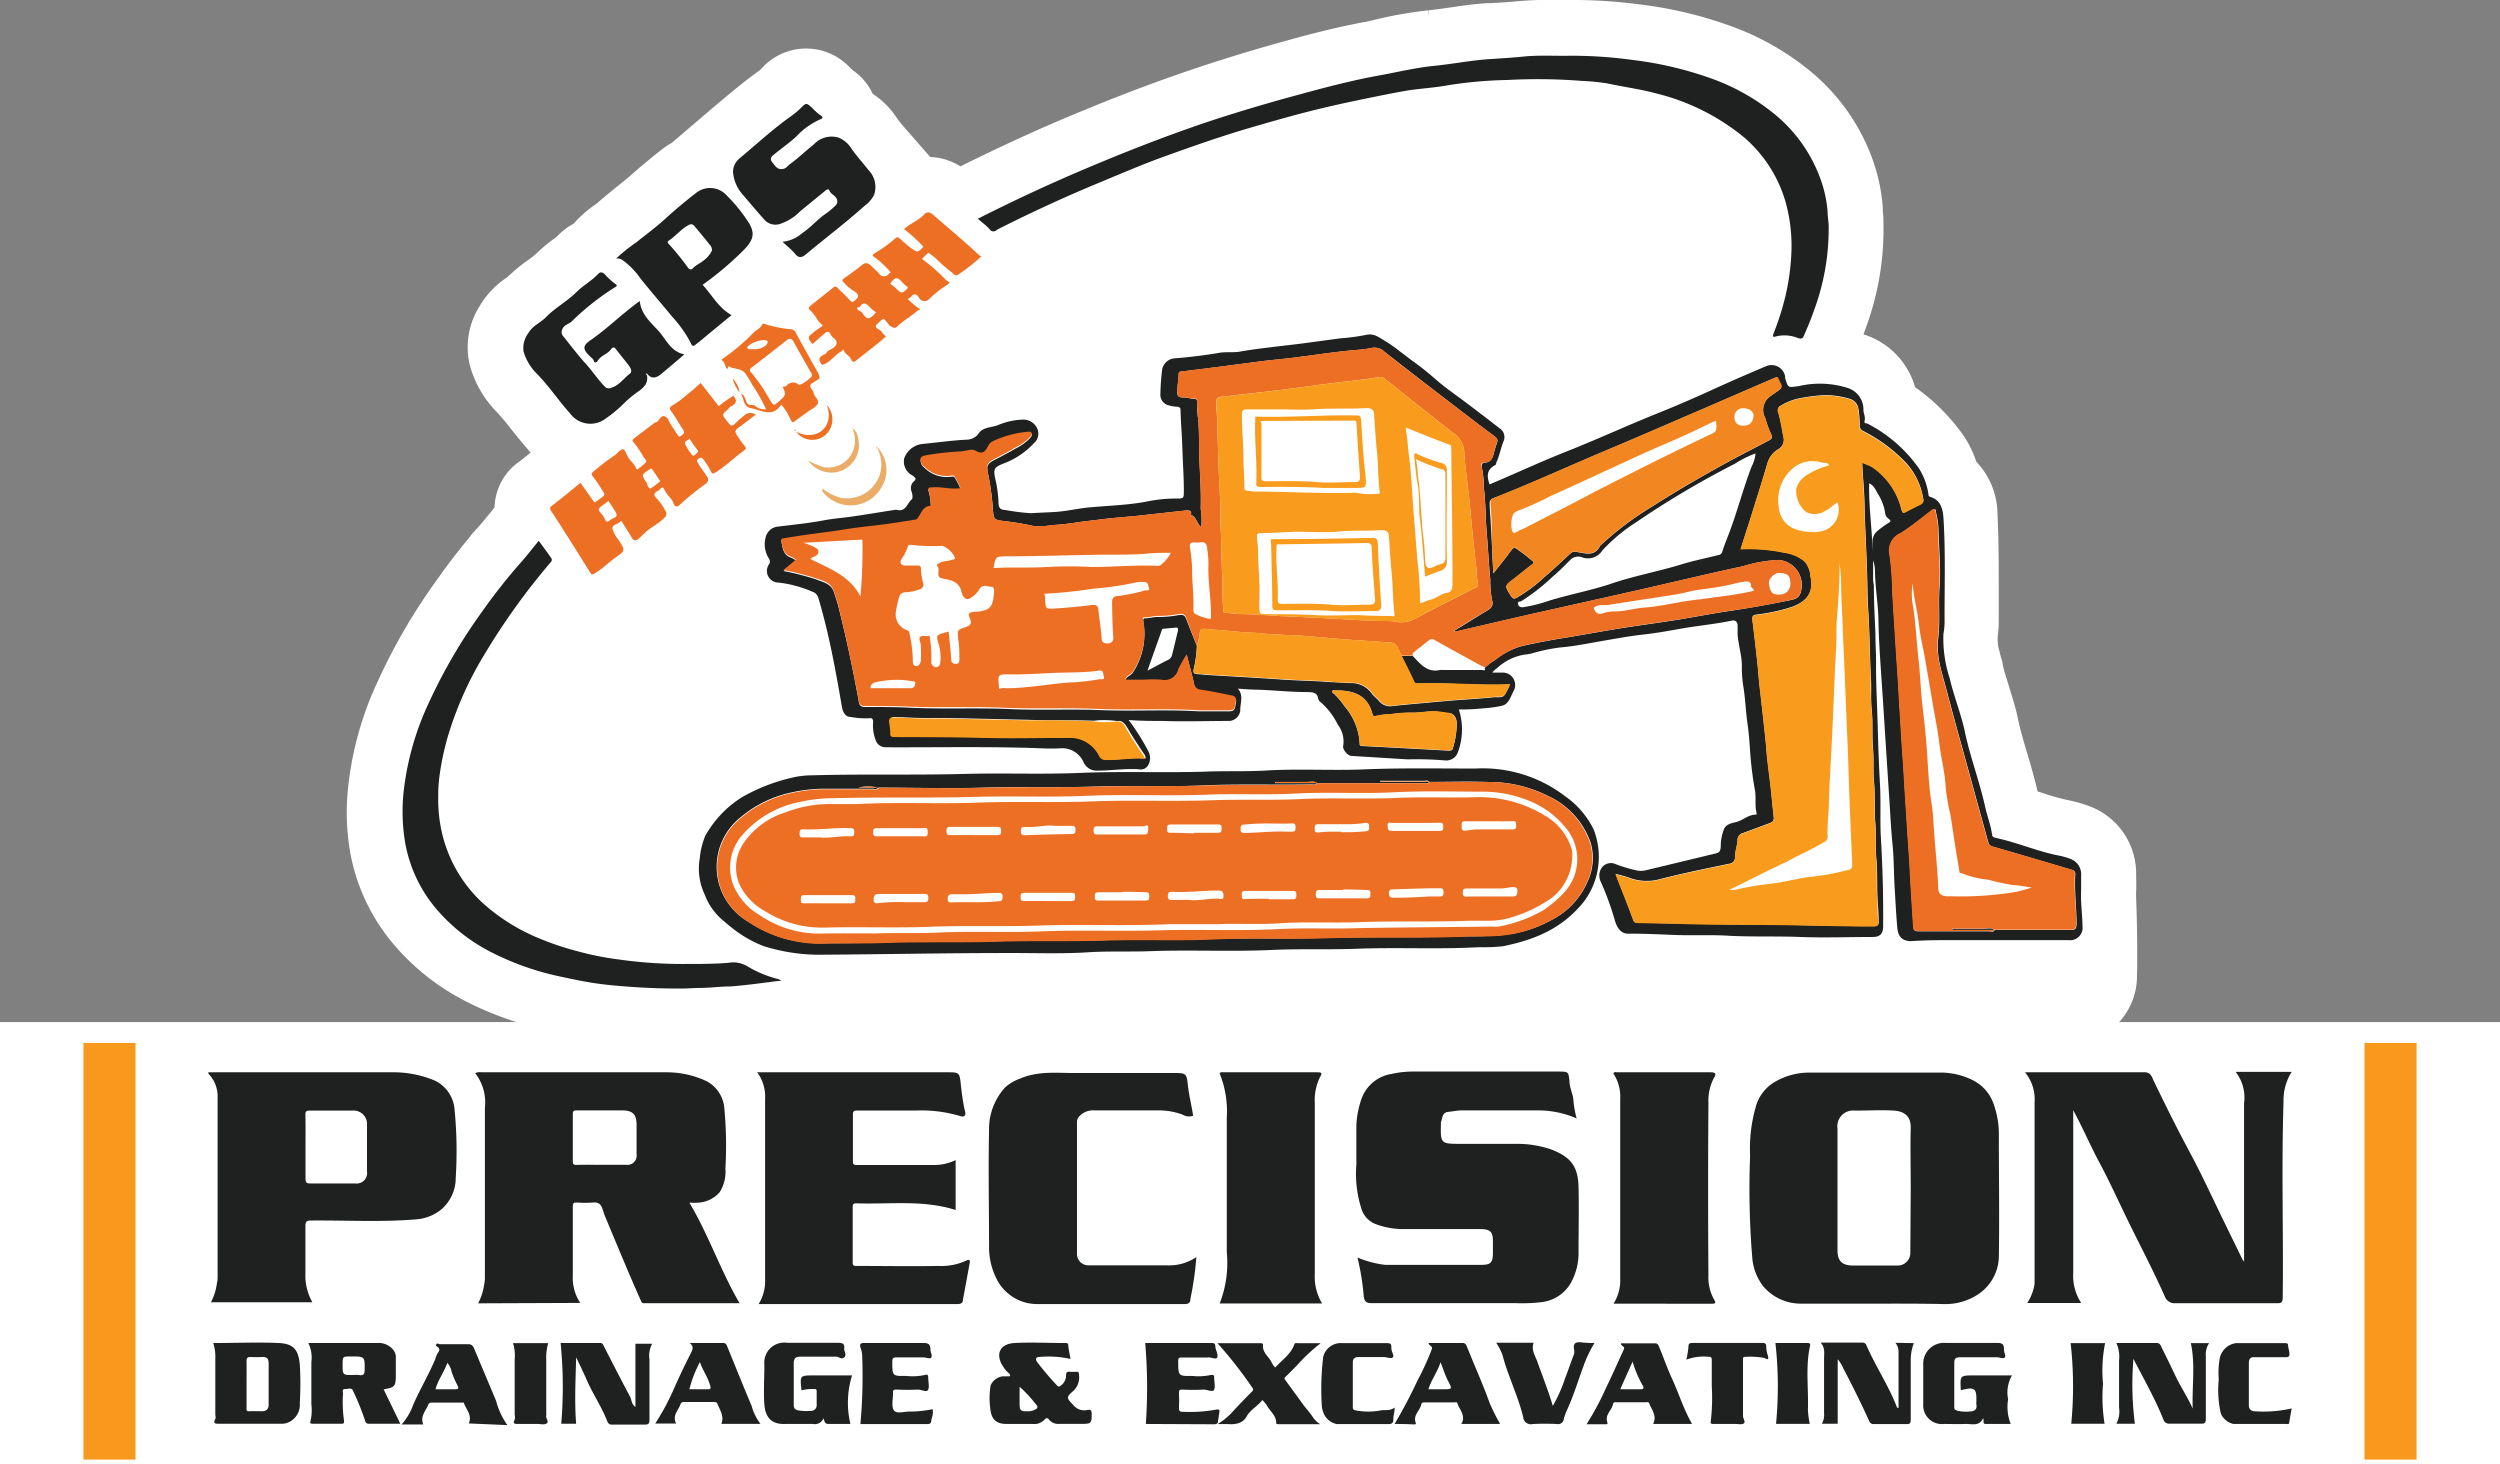<svg xmlns="http://www.w3.org/2000/svg" viewBox="0 0 240 140.59"><rect x="0" y="0" width="240" height="140.59" fill="#808080" stroke="none"/><defs><style>.cls-1,.cls-3{fill:#fff;}.cls-2{fill:#f8991d;}.cls-3{stroke:#fff;stroke-miterlimit:10;stroke-width:6px;}.cls-4{fill:#1f2020;}.cls-5{fill:#ed6f24;}.cls-6{fill:#eaac67;}.cls-7{fill:#f99c1d;}.cls-8{fill:#f28721;}.cls-9{fill:none;}</style></defs><g id="Layer_2" data-name="Layer 2"><g id="Layer_1-2" data-name="Layer 1"><rect class="cls-1" y="98.12" width="240" height="42.47"/><rect class="cls-2" x="8.01" y="100.12" width="5" height="40"/><rect class="cls-2" x="226.99" y="100.12" width="5" height="40"/><path class="cls-3" d="M202.13,88.3c0-.63-.09-2.27-.06-2.81s0-1,0-1.42v-.16a3.9,3.9,0,0,0-2.66-3.75,9.76,9.76,0,0,0-1.25-.36,24.75,24.75,0,0,1-3-.82c-.64-.2-1.29-.41-2-.6-.06-.25-.13-.48-.2-.71s-.19-.69-.27-1c-.27-1.19-.61-2.34-.94-3.45s-.7-2.35-.94-3.5-.53-2-.83-3c-.24-.78-.48-1.51-.65-2.24,0-.25-.11-.49-.17-.73a7.87,7.87,0,0,1-.38-2.74l0-.21a6.19,6.19,0,0,0,.1-1.07c0-1,0-2,0-3.07,0-2.34,0-4.77-.12-7.2a4.37,4.37,0,0,0-1.69-3.5,7.32,7.32,0,0,0-1-2.38,16.15,16.15,0,0,0-4.94-4.6,4.45,4.45,0,0,0-2.9-3.94,8.78,8.78,0,0,0-4.24-.55,2.67,2.67,0,0,0,1.32-1.47l.2-.51c.27-.67.55-1.36.8-2.09a24.19,24.19,0,0,0,1.5-9c0-.3,0-.59-.06-.89,0-.14,0-.29,0-.44a14.27,14.27,0,0,0-.89-4A16.56,16.56,0,0,0,171.7,9a22.68,22.68,0,0,0-6.77-3.75,36.36,36.36,0,0,0-7.81-1.84A45.81,45.81,0,0,0,150.68,3c-.49,0-1,0-1.46,0A29.28,29.28,0,0,0,146,3.1c-.9.09-1.8.15-2.76.2l-.31,0c-1.14.07-2.25.23-3.31.39-.75.11-1.46.21-2.17.28a39.8,39.8,0,0,0-4,.66L131.9,5c-2.41.43-4.74,1-7.51,1.77-3.65,1-7.4,2.16-11.15,3.49-3.27,1.16-6.7,2.51-10.49,4.12-3.32,1.42-6.66,3-9.93,4.63l-1,.5-.77-.65A2.82,2.82,0,0,0,87,19a3.8,3.8,0,0,1-.52.35l-.54.34a1,1,0,0,0,.07-.15,4.57,4.57,0,0,0-.88-4.63c-.22-.28-.44-.55-.67-.82a12.78,12.78,0,0,1-.92-1.19,5,5,0,0,0-2.13-1.78L81.27,11A2.53,2.53,0,0,0,80,9.12c-.06,0-.11-.11-.17-.17s-.24-.24-.37-.35a2.75,2.75,0,0,0-4.24.12,4.11,4.11,0,0,1-.5.44c-1.42,1-2.71,2.11-4,3.18l-1.3,1.11a4.16,4.16,0,0,0-1.37,2.32,4.51,4.51,0,0,0-2.74,1c-.69.53-1.34,1.09-2,1.63l-1,.88-1.09.89c-.56.45-1.14.92-1.71,1.41A4.91,4.91,0,0,1,59,22a8.63,8.63,0,0,0-1.59,1.36l-.56.61a2.65,2.65,0,0,0-1.14.74,6.26,6.26,0,0,1-.81.67,11.09,11.09,0,0,0-1.26,1.06,11,11,0,0,1-1.16.94,12.89,12.89,0,0,0-1.75,1.45,3,3,0,0,1-.38.29,5.29,5.29,0,0,0-1.72,1.79l0,0A4.41,4.41,0,0,0,48,34.28a7.2,7.2,0,0,0,1.83,3.17,24.4,24.4,0,0,1,1.62,1.92c.48.61,1,1.23,1.52,1.84A5.21,5.21,0,0,0,56.18,43l-.57.45a2.93,2.93,0,0,0-.54.5l-1.52,1.24c-.67.55-1.3,1.07-1.95,1.56a2.54,2.54,0,0,0-1,2.89l-.73.89-.56.69c-.38.46-.74.91-1.11,1.32a58.1,58.1,0,0,0-3.8,4.85,53.08,53.08,0,0,0-5.37,9.19,28.73,28.73,0,0,0-2.6,9.09,19.39,19.39,0,0,0,.14,5.62A15.79,15.79,0,0,0,40,88.62a19.42,19.42,0,0,0,6.07,4.83A29,29,0,0,0,53.3,96a40.72,40.72,0,0,0,4.19.76c.93.11,1.93.2,3,.28s2.38.11,3.53.14l134.45,0a3.63,3.63,0,0,0,2.68-1,3.58,3.58,0,0,0,1-2.65C202.2,93,202.16,88.8,202.13,88.3Z"/><path class="cls-4" d="M20,102.94c5.85,0,11.7,0,17.55,0a10.24,10.24,0,0,1,4.22.81,3.36,3.36,0,0,1,1.87,2.79,40.55,40.55,0,0,1,.11,6.52,4,4,0,0,1-1.33,3,4.29,4.29,0,0,1-2.49,1c-3.35.28-6.72.08-10.08.11-.46,0-.53.15-.53.56,0,1.5,0,3,0,4.49a5.22,5.22,0,0,0,.67,2.8H20.25a5.5,5.5,0,0,0,.57-1.8,2.41,2.41,0,0,0,.07-.53c0-5.78,0-11.55,0-17.33a3.09,3.09,0,0,0-.88-2.28Zm9.33,7.16c0,1,0,2,0,3.05,0,.35.08.47.45.46,1.44,0,2.89,0,4.33,0a1,1,0,0,0,1.12-1.16c0-1.47,0-3,0-4.43a1.29,1.29,0,0,0-1.42-1.4c-1.36,0-2.73,0-4.1,0-.32,0-.4.09-.39.4C29.34,108,29.33,109.07,29.33,110.1Z"/><path class="cls-4" d="M143,46.5c2.39-1,4.78-2.12,7.22-3.09,3-1.18,5.87-2.51,8.83-3.7q2.61-1.05,5.17-2.22t5.39-2.36a1.32,1.32,0,0,1,1.76,1s0,.1,0,.16c.3,1,.28.91,1.34.77a8.9,8.9,0,0,1,4.69.19,2.17,2.17,0,0,1,1.49,2.11c0,.33.2.63.12,1s.14.24.25.3a13.66,13.66,0,0,1,5,4.37,6.45,6.45,0,0,1,.87,2.4c0,.11,0,.21.17.27,1,.29,1.21,1.15,1.27,2,.22,3.37.09,6.75.11,10.13a6.4,6.4,0,0,1-.11,1,12.19,12.19,0,0,0,.6,4.28c.4,1.74,1.09,3.4,1.46,5.15.5,2.37,1.36,4.63,1.9,7,.21,1,.57,1.88.71,2.86,0,.25.28.3.45.34,2.06.45,4,1.31,6.08,1.7a6.4,6.4,0,0,1,.92.27,1.57,1.57,0,0,1,1.1,1.61c0,.47,0,.93,0,1.39-.07,1.16.12,2.31.13,3.47a1.2,1.2,0,0,1-1.37,1.35c-3.61,0-7.22,0-10.83,0-1.41,0-2.83,0-4.25.1-.95,0-1.27-.55-1.33-1.3-.12-1.32-.18-2.63-.26-3.95s-.06-2.71-.2-4.05c-.16-1.62-.23-3.25-.34-4.87s-.22-3.39-.33-5.08-.22-3.5-.34-5.25c-.14-2.05-.29-4.09-.34-6.14,0-1.64-.32-3.27-.33-4.92a3.37,3.37,0,0,0-.18-1c0,.62,0,1.24,0,1.85,0,.21.07.43.07.64,0,1.53.09,3.06.15,4.58,0,1,.08,2.1.06,3.14,0,1.79.1,3.58.15,5.36s.11,3.86.22,5.78c.11,1.74,0,3.47.09,5.2.17,2.86.25,5.73.22,8.61,0,.67-.29,1-1,1-2.31,0-4.63.09-6.94,0s-4.51,0-6.75-.11c-1.92-.13-3.84,0-5.75-.1-1.37-.06-2.73-.11-4.09-.11-.6,0-1.05-.53-1.27-1.43a27.55,27.55,0,0,0-1.31-3.56,1.33,1.33,0,0,1,.12-1.37,1.09,1.09,0,0,1,1.32-.31,14,14,0,0,0,2.1.62,2.13,2.13,0,0,0,.9-.06L164.42,82c.71-.16.77-.19.78-1.07a4.42,4.42,0,0,1,.26-1.21c.16-.59.75-.69,1.2-.8.67-.16,1.16-.72,1.89-.71.11,0,.09-.09.07-.2-.18-.75,0-1.52-.17-2.29a33.69,33.69,0,0,1-.44-3.6c-.06-.84-.11-1.67-.23-2.5-.19-1.26-.22-2.53-.43-3.78a11.13,11.13,0,0,1-.13-1.92c0-1-.34-2-.41-3,0-.29,0-.58,0-.87s-.17-.55-.55-.47c-1.49.31-3,.46-4.53.71-1.31.23-2.63.48-4,.63s-2.6.39-3.9.61-2.65.51-4,.62a16.55,16.55,0,0,0-2.78.58,5.08,5.08,0,0,1-.75.12,5.13,5.13,0,0,0-2.56,1.27,2.18,2.18,0,0,0-.48.45c.35,0,.7,0,1.05,0a1.19,1.19,0,0,1,1,1.76c-.31.58-.47,1.32-1.21,1.44a11.27,11.27,0,0,1-1.72.23,20,20,0,0,1-2.33.11,6.26,6.26,0,0,1-.09,4.1,1.18,1.18,0,0,1-1.24.79,32.93,32.93,0,0,0-3.58-.1l-5.37-.33c-.38,0-.92-.62-.82-1a2.63,2.63,0,0,0-.52-2,6.75,6.75,0,0,0-1.6-2.12.65.65,0,0,1-.29-.39c-.09-.56-.47-.61-1-.62-1.6,0-3.19-.17-4.78-.23-.6,0-1.21-.05-1.92-.1.59.69.19,1.41.23,2.1a1.15,1.15,0,0,1-1,1c-2.17,0-4.34.08-6.5,0-1,0-2.08,0-3.22-.09a20.9,20.9,0,0,1,1.89,3,1.38,1.38,0,0,1,0,1.31.82.82,0,0,1-.92.42c-1.31-.09-2.61.13-3.92.13a1.38,1.38,0,0,1-1.38-.81,2.23,2.23,0,0,0-2.24-1.33,16.64,16.64,0,0,1-1.73,0c-5-.19-10-.08-15-.1a1,1,0,0,1-1-.73,3.75,3.75,0,0,1-.23-1.66c0-.3-.06-.44-.39-.4a7.37,7.37,0,0,1-1.75-.12c-.56,0-.77-.5-.86-1-.4-2.32-.81-4.63-1.34-6.93-.27-1.18-.58-2.35-.92-3.51a.89.89,0,0,0-.61-.6,11.16,11.16,0,0,0-3.2-.86,1.12,1.12,0,0,1-.94-1.74.48.48,0,0,0,0-.58,2.54,2.54,0,0,1-.3-2.06,1.34,1.34,0,0,1,1.19-1c1.49-.18,3-.33,4.45-.61,1-.18,1.94-.24,2.91-.39,1.3-.19,2.6-.41,3.9-.61,0,0,.07,0,.1,0,.9.25,1-.6,1.47-1,.12-.11.06-.5,0-.7a.88.88,0,0,1,.25-1.07c.17-.19.13-.25,0-.37a1.22,1.22,0,0,0-.17-.15,1.49,1.49,0,0,1-.81-1.63,2.09,2.09,0,0,1,1.67-1.39c1.42-.14,2.84-.34,4.27-.42A1.44,1.44,0,0,0,94,41.54c.42-.53,1.16-.5,1.76-.71a6.7,6.7,0,0,1,2.52-.55,1.46,1.46,0,0,1,1.31.9,1.18,1.18,0,0,1-.31,1.34,7.56,7.56,0,0,1-3,2c-.84.35-.93.51-.74,1.42a11.76,11.76,0,0,1,.32,2.35c0,.56.28.65.65.67a21.37,21.37,0,0,0,2.47.31c.79-.06,1.6-.07,2.4-.13,1-.07,2-.3,3-.41,2-.2,3.91-.22,5.85-.61a13.71,13.71,0,0,1,2.66-.26c.76,0,.75,0,.76-.75,0-1.33-.1-2.65-.14-4s-.15-2.48-.18-3.73c0-.28-.11-.3-.35-.34a2.92,2.92,0,0,1-1-.2,1.05,1.05,0,0,1-.58-1.06,21,21,0,0,1,.18-2.38,1.33,1.33,0,0,1,1.17-1c1.45-.11,2.88-.29,4.31-.53.64-.11,1.31,0,2-.12,1-.18,2-.3,3.06-.43s2-.23,3-.36l3.54-.48a19.29,19.29,0,0,0,2.42-.32c.85-.21,1.31.25,2,.64.93.59,1.76,1.3,2.65,1.94s1.52,1.18,2.25,1.81c.91.78,1.92,1.46,2.88,2.19s2.07,1.57,3.09,2.37a1,1,0,0,1,.37,1.3c-.26.66-.37,1.37-.68,2,0,.08,0,.19-.11.24C142.7,45.09,142.73,45.74,143,46.5ZM105,69.19c-2.1-.08-4.2,0-6.3-.09-3.27-.06-6.53-.18-9.8-.17-1,0-2-.07-3-.1-.35,0-.42.11-.43.44a9.3,9.3,0,0,1,.12,1c0,.34.07.44.42.44,2.84,0,5.68,0,8.53.08s5.4,0,8.1,0a3.13,3.13,0,0,1,3,1.76.65.65,0,0,0,.66.36c1.23.05,2.45-.23,3.69-.1a.75.75,0,0,0-.16-.43c-.55-.83-1.11-1.65-1.6-2.51-.26-.44-.52-.73-1-.65A8.36,8.36,0,0,0,105,69.19Zm86.45,20.09c2.44,0,4.88,0,7.33,0,.47,0,.56-.14.57-.59,0-1.58-.22-3.16-.12-4.75a.39.39,0,0,0-.32-.43c-2.53-.75-5.07-1.5-7.6-2.23a.55.55,0,0,1-.42-.38c-.59-2.15-1.19-4.29-1.77-6.44-.76-2.75-1.54-5.5-2.26-8.27-.42-1.6-1-3.14-.79-4.9s0-3.34.14-5c.12-1.84-.08-3.69-.11-5.53a8.84,8.84,0,0,0-.25-1.61c0-.11,0-.42-.35-.18-1,.76-2,1.56-3,2.22a1.83,1.83,0,0,0-1.07,2.17,27.32,27.32,0,0,1,.25,3.39c.1,1.85.23,3.7.34,5.55.07,1.11.15,2.22.22,3.34.1,1.85.22,3.69.33,5.54.07,1.12.16,2.23.22,3.34.1,1.81.23,3.62.34,5.43.07,1.12.16,2.23.22,3.35.09,1.86.22,3.73.33,5.59,0,.42.12.52.53.52,2.26,0,4.51,0,6.77,0,.17,0,.38.1.5-.11ZM114.9,62a11.48,11.48,0,0,1-.33,2.32c0,.23,0,.35.27.38.88.1,1.76.14,2.63.19,1.88.11,3.77.22,5.65.35,1.56.11,3.12.12,4.68.25.6,0,1.2.08,1.81.09a2.39,2.39,0,0,1,2.08,1c.18.26.46.44.66.68a1.38,1.38,0,0,0,1.41.51c1.73-.18,3.46-.32,5.19-.48,1.51-.13,3-.2,4.54-.36.34,0,.8.09,1-.29a6.73,6.73,0,0,0,.45-.93c-2.89.13-5.71-.16-8.53-.09h-.39c-.16,0-.23,0-.31-.21-.37-.83-.79-1.63-1.19-2.44l1.1,0c.72.75,1.37,1.63,2.62,1.35a2.54,2.54,0,0,1,.39,0h3.66c.09,0,.4.14.22-.19a5.41,5.41,0,0,1,1-.76A7.31,7.31,0,0,1,146,62.05c1.52-.36,3.05-.63,4.59-.88,1.7-.28,3.4-.6,5.1-.87s3.56-.51,5.34-.8,3.39-.61,5.1-.86c1.88-.29,3.76-.62,5.62-1,.41-.09.87-.13,1.09-.67a2.42,2.42,0,0,0-2.07-3.21,13.27,13.27,0,0,0-3.43.6c-3.36.72-6.71,1.53-10.06,2.29l-10.08,2.26c-2.52.57-5,1.16-7.55,1.74,0-.14.06-.16.13-.2,1-.6,1.94-1.21,2.92-1.79.41-.23.7-.5.55-1a9.8,9.8,0,0,1-.18-2c-.14-1.58-.23-3.17-.36-4.76-.1-1.33-.09-2.68-.25-4a10.11,10.11,0,0,0-.18-1.9c-.08-.25-.08-.6.32-.6s.68-.35.78-.78a10.51,10.51,0,0,1,.33-1.09c.12-.31,0-.45-.24-.65-1.48-1.09-2.93-2.22-4.39-3.33-2.06-1.59-4.12-3.17-6.17-4.78a1.37,1.37,0,0,0-1.29-.35,9,9,0,0,1-1.19.16c-1,.08-2.07.21-3.1.34l-3.13.42c-1.05.13-2.11.22-3.16.35l-4.11.54-3.52.44c-.19,0-.25.08-.26.27,0,.55-.13,1.09-.12,1.64,0,.37,0,.55.49.58a2,2,0,0,1,.75.09c.22.11.66-.11.66.37s0,1.1.1,1.65c.1,1.06.06,2.13.09,3.2.05,1.78.21,3.57.15,5.36a7.61,7.61,0,0,1,.06,1.79c-.45-.32-.44-1-1-1.18.11-.45-.18-.46-.5-.43l-4,.44c-.84.1-1.67.17-2.51.24-1.22.11-2.43.28-3.64.42a23.79,23.79,0,0,1-2.66.3,6.69,6.69,0,0,1-1.85.08,28.28,28.28,0,0,0-2.9-.48c-.81-.1-.87-.17-.94-1a26.25,26.25,0,0,0-.41-3.19c-.26-1.2-.24-1.26.89-1.84.55-.29,1.1-.57,1.63-.89a5.1,5.1,0,0,0,1.42-1c.1-.13.24-.26.18-.42s-.25-.12-.4-.12a9.94,9.94,0,0,0-3.33.91,1,1,0,0,0-.4.38c-.29.47-.48,1-1.24.53-.43-.25-1,.06-1.52.07a25.72,25.72,0,0,0-3.15.35c-.23,0-.58.09-.62.38a.85.85,0,0,0,.37.74,3,3,0,0,0,2.44.87c.15,0,.38-.1.46.08a5.7,5.7,0,0,1,.56,1.1c-.92.15-1.79-.15-2.67-.08-.29,0-.52,0-.35.41a6,6,0,0,1,.16,1.14c0,.14.07.21-.13.24-.51.08-.71.51-.94.9-.12.19-.2.38-.46.42-1,.15-1.94.31-2.91.44-1.23.17-2.46.27-3.68.47s-2.56.36-3.84.54c-.72.1-1.43.22-2.15.33-.15,0-.26,0-.22.23.11.64.18,1.3.95,1.55a2.33,2.33,0,0,1,.45.27l-1.2,1a25.46,25.46,0,0,1,3.15.81c.66.27,1.43.4,1.69,1.23.13.41.28.82.39,1.24.78,3.07,1.44,6.17,2,9.29a.5.5,0,0,0,.57.48c1.46,0,2.91,0,4.37.07,3.1.15,6.2,0,9.31.12,2.89.15,5.8,0,8.7.1,3.24.15,6.5-.07,9.75.13.83,0,1.67,0,2.5,0s.87,0,1-.82a.46.46,0,0,0-.42-.61c-1-.2-1.95-.4-2.94-.56a.67.67,0,0,1-.65-.59c-.2-.91-.45-1.8-.71-2.8a15.74,15.74,0,0,0-.81,1.44,1.32,1.32,0,0,1-1.57,1,11.61,11.61,0,0,0-1.77,0H108c.16-.43.56-.48.76-.79a6.71,6.71,0,0,0,1-4.85c0-.16-.08-.36.2-.35s.75-.13,1.14-.13a10.66,10.66,0,0,0,2-.17c.45-.09.65,0,.79.41C114.21,60.29,114.56,61.16,114.9,62Zm63.87-17.6.52.19a3,3,0,0,1,.44.21,6.87,6.87,0,0,1,2.81,4.09c.09.29.15.36.41.22.47-.24.93-.49,1.41-.71.22-.11.32-.23.28-.47a6.63,6.63,0,0,0-1.87-3.72,15.32,15.32,0,0,0-3.87-2.82.55.55,0,0,1-.36-.57,11.14,11.14,0,0,0-.12-1.53,1.19,1.19,0,0,0-.83-1,8.19,8.19,0,0,0-2.31-.36,14.93,14.93,0,0,0-2.22.25,5.59,5.59,0,0,0-2.12.77.44.44,0,0,0-.22.59c.22.76.34,1.55.49,2.33a1.08,1.08,0,0,1-.54,1.28,2.27,2.27,0,0,0-1,1.36c-.53,1.8-1.1,3.59-1.66,5.38-.29.92-.59,1.84-.9,2.82a16.65,16.65,0,0,1,4.2.33,3.87,3.87,0,0,1,1.93.82,2.36,2.36,0,0,1,.58,1.46c.34,1.58-.4,2.43-1.79,2.94a17.58,17.58,0,0,1-3.44.74c-.39.06-.38.24-.35.51.15,1.23.3,2.45.43,3.68.1.84.15,1.67.24,2.51.14,1.28.3,2.57.43,3.85.09.83.19,1.67.25,2.5.1,1.24.29,2.46.42,3.69.09.87.17,1.75.27,2.61.05.45-.09.55-.39.67l-2.54.94a.69.69,0,0,0-.54.59c0,.57-.24,1.11-.24,1.67a.63.63,0,0,1-.59.7c-2.19.46-4.39.9-6.56,1.46a4.81,4.81,0,0,1-3.05-.13,10.12,10.12,0,0,0-1.27-.35c.58,1.49,1.15,2.9,1.67,4.32a.44.44,0,0,0,.5.36l3.7.07c3.16.09,6.32.08,9.48.12s6.27.15,9.41.14c.4,0,.52-.1.49-.49,0-.64-.05-1.28-.09-1.92-.09-1.36,0-2.72-.13-4.08-.1-1.16,0-2.32-.1-3.48s0-2.57-.12-3.86c-.11-1.08,0-2.17-.1-3.26s0-2.46-.12-3.69c-.12-1.06,0-2.13-.09-3.2-.1-2.15-.11-4.3-.25-6.45-.07-1-.06-1.91-.09-2.86-.06-2.3-.19-4.6-.26-6.9C179,47.33,178.84,45.91,178.77,44.44ZM143.36,55.05l1.31-1.66a7,7,0,0,1,.46-.61c.12-.15.21-.27.47-.09a18.89,18.89,0,0,1,1.51,1.16c.18.14.13.23-.05.36-.59.43-1.15.91-1.72,1.35-.92.7-.91.69-.28,1.67.19.29.31.27.55.15a13.92,13.92,0,0,0,2.54-1.88c.9-.76,1.75-1.57,2.61-2.37a.64.64,0,0,1,.66-.13c.82.14,1.7.43,2.2-.61a.08.08,0,0,1,0,0,30.06,30.06,0,0,1,5-3.77c2.68-1.71,5.44-3.29,8.23-4.79,1-.51,1.91-1,2.86-1.49.3-.15.53-.27.29-.71a10,10,0,0,1-.53-1.48A1.61,1.61,0,0,1,170,38l.44-.31c.65-.44.65-.44.29-1.13l-.07-.15c-.06-.23-.17-.18-.36-.1l-6.93,3c-3,1.29-6,2.6-9,3.86-3.67,1.54-7.28,3.21-11,4.66a.49.49,0,0,0-.36.54c0,.63.09,1.25.1,1.87C143.21,51.79,143.26,53.39,143.36,55.05Zm25.17-11.52a9.83,9.83,0,0,0-2,1,86.8,86.8,0,0,0-9.51,5.64,16.21,16.21,0,0,0-3.2,2.68,1.63,1.63,0,0,1-1.86.68,1.09,1.09,0,0,0-1.14.15c-.59.58-1.16,1.18-1.8,1.71A19.09,19.09,0,0,1,146,57.74c-.1,0-.33,0-.27.26s.27.32.51.29a13.94,13.94,0,0,0,2.43-.61c2-.62,4.12-1,6.14-1.69s4.4-1.13,6.57-1.8c1.17-.36,2.38-.6,3.57-.9a.44.44,0,0,0,.38-.31c.22-.7.51-1.37.76-2.06.74-2,1.29-4.11,2.06-6.12A3.35,3.35,0,0,0,168.53,43.53ZM128.64,66.29c-.15,0-.29,0-.44,0s-.24-.06-.29.08.09.18.17.25a7.72,7.72,0,0,1,1,1.19,5.93,5.93,0,0,1,1.45,3.61c0,.18.11.19.25.2l4.18.22,4,.22c.21,0,.46.06.52-.25a8.19,8.19,0,0,0,.37-2.36c0-.52-.28-1-.81-1s-.9-.14-1.36-.15c-.68,0-1.35.12-2,.13a12.76,12.76,0,0,0-2.14.14,6.55,6.55,0,0,0-1.46.18c-.22.1-.29-.08-.35-.28C131.3,66.9,130.18,66.35,128.64,66.29Zm-18.48-1.91c.73-.37,1.3-.7,1.91-1a.71.71,0,0,0,.45-.52c.2-.77.38-1.56.57-2.34,0-.18,0-.29-.21-.27l-1.19.11c-.16,0-.16.15-.19.23C111.06,61.83,110.64,63,110.16,64.38ZM179.77,53V52a1.24,1.24,0,0,1,.43-1,9.23,9.23,0,0,1,1-.74c.23-.14.45-.21.08-.48a.74.74,0,0,1-.3-.49,4.56,4.56,0,0,0-.68-1.84c-.22-.37-.38-.84-.86-1.05C179.39,48.67,179.73,50.83,179.77,53Z"/><path class="cls-4" d="M45.9,125.12a5.48,5.48,0,0,0,.58-1.81,2.88,2.88,0,0,0,.07-.65c0-5.44,0-10.88,0-16.32a4.54,4.54,0,0,0-.93-3.31.87.87,0,0,1,.57-.09c6,0,11.89,0,17.83,0a9,9,0,0,1,3.76.83,3.21,3.21,0,0,1,1.76,2.67,37.94,37.94,0,0,1,.1,5.74,3.71,3.71,0,0,1-.55,2.27,2.93,2.93,0,0,1-2,1,5.36,5.36,0,0,1-.91,0c1.87,3.15,3,6.54,4.82,9.66H61.89c-.2,0-.27,0-.37-.26-1.23-2.76-2.38-5.56-3.55-8.36,0-.1-.06-.2-.09-.3-.13-.45-.32-.81-.92-.75a10.82,10.82,0,0,1-1.61,0c-.3,0-.36.1-.36.38,0,2.2,0,4.4,0,6.61a4.39,4.39,0,0,0,.71,2.65Zm11.93-13.3c.76,0,1.52,0,2.28,0a.88.88,0,0,0,1-1c0-.94,0-1.89,0-2.83s-.3-1.38-1.34-1.39c-1.48,0-3,0-4.44,0-.27,0-.34.08-.34.34,0,1.52,0,3,0,4.55,0,.27.08.34.34.34C56.17,111.81,57,111.82,57.83,111.82Z"/><path class="cls-4" d="M180,125.15c-2.38,0-4.77,0-7.16,0a4.7,4.7,0,0,1-3.57-1.67,5.09,5.09,0,0,1-1.05-2.71,80.57,80.57,0,0,1-.21-9.83,14.47,14.47,0,0,1,.5-4.52,4,4,0,0,1,1.93-2.59,6.53,6.53,0,0,1,3.17-.86c4.17,0,8.33,0,12.5,0a6.91,6.91,0,0,1,3.09.64,4,4,0,0,1,2.16,2.3,8.55,8.55,0,0,1,.53,3.13c0,3.85.06,7.7,0,11.54a4.43,4.43,0,0,1-2.06,3.72,5.72,5.72,0,0,1-3.28.89C184.34,125.14,182.17,125.15,180,125.15Zm3.43-11.06c0-2-.05-3.92,0-5.88,0-1.08-.65-1.52-1.58-1.59-1.25-.08-2.52,0-3.77,0a1.51,1.51,0,0,0-1.68,1.72c0,3.9,0,7.81,0,11.71,0,1,.45,1.42,1.42,1.44,1.43,0,2.85,0,4.28,0a1.21,1.21,0,0,0,1.29-1.28Z"/><path class="cls-4" d="M151.36,107.37a9.21,9.21,0,0,0-3.6-.77c-2.48,0-5,0-7.44,0-.45,0-.87.1-1.3.14-.59.06-.54.63-.69,1a.81.81,0,0,0,0,.22c-.05,1.77,0,1.85,1.75,1.85s3.6,0,5.39,0a10.18,10.18,0,0,1,3.46.54c1.77.7,2.56,1.51,2.61,3.6s0,4.11,0,6.16a5.93,5.93,0,0,1-.71,3,3.72,3.72,0,0,1-2.8,1.89,15.91,15.91,0,0,1-2.58.1H131.79c-.46,0-.78,0-.87-.64a23,23,0,0,0-.59-3.67s0-.07,0-.06a9.9,9.9,0,0,0,2.68.7h9.11c1,0,1.2-.19,1.2-1.2,0-.35,0-.7,0-1.05,0-.86-.18-1.18-1.2-1.19q-3.78,0-7.55,0a7.46,7.46,0,0,1-2.59-.51,2.32,2.32,0,0,1-1.25-1.33,11.1,11.1,0,0,1-.52-4.35c0-1.26,0-2.52,0-3.78a8.85,8.85,0,0,1,.53-2.63,3.66,3.66,0,0,1,2.83-2.29,9.4,9.4,0,0,1,2-.23h14c1,0,1,0,1.1.92,0,.6.3,1.15.37,1.74A9.54,9.54,0,0,0,151.36,107.37Z"/><path class="cls-4" d="M194.4,102.94c3.9,0,7.7,0,11.49,0,.59,0,.7.47.86.81,1.14,2.36,2.31,4.72,3.54,7,1.15,2.16,2.18,4.4,3.25,6.6l1.67,3.42c0,.08.09.14.22.36v-.68c0-4.85,0-9.7,0-14.55a4,4,0,0,0-.81-3H220a5.11,5.11,0,0,0-.78,2.87c-.21,6.27,0,12.54-.08,18.8,0,.43-.11.55-.54.54-3.26,0-6.52,0-9.78,0a1,1,0,0,1-1-.65c-1-2.26-2.14-4.45-3.23-6.65s-2-4.27-3.13-6.36c-.82-1.56-1.52-3.18-2.43-4.87v.63q0,7.5,0,15a4.76,4.76,0,0,0,.77,2.88h-5.19a4.56,4.56,0,0,0,.71-1.84c0-.2,0-.43,0-.65V105.83A4.08,4.08,0,0,0,194.4,102.94Z"/><path class="cls-4" d="M72.69,102.94H91.12c.91,0,1,.07,1.1,1s.21,1.86.43,2.78c.1.38-.09.55-.48.42a12.91,12.91,0,0,0-4.14-.53H82.31c-.32,0-.44.05-.43.41,0,1.48,0,3,0,4.45,0,.27.06.37.36.37,2.5,0,5,0,7.5,0a4.7,4.7,0,0,0,2-.47v4.79c-3.14-1-6.36-.53-9.54-.64-.27,0-.34.08-.34.35,0,1.77,0,3.55,0,5.33,0,.27.08.33.34.33,2.63,0,5.26.05,7.89,0A5.72,5.72,0,0,0,92.8,121c.18-.1.35-.06.3.2l-.66,3.59c0,.31-.21.4-.52.4H73l-.17,0a4.2,4.2,0,0,0,.62-2.37q0-8.66,0-17.32A3.94,3.94,0,0,0,72.69,102.94Z"/><path class="cls-4" d="M114.54,107.11a1.17,1.17,0,0,1-1-.1,6.52,6.52,0,0,0-2.44-.41c-2,0-4,0-6,0a1.81,1.81,0,0,0-1.56.65.79.79,0,0,0-.15.5v12.66a1.09,1.09,0,0,0,1.17,1.06c2.48,0,5,0,7.44,0a4.63,4.63,0,0,0,2.85-.79,30.27,30.27,0,0,1-.57,4c0,.4-.19.51-.58.51-4.66,0-9.33,0-14,0a4.36,4.36,0,0,1-3.93-2.23,6.74,6.74,0,0,1-.82-3.14c0-3.78-.08-7.55,0-11.32a5.92,5.92,0,0,1,1.56-4.13,4.39,4.39,0,0,1,1.46-.84c1.78-.76,3.63-.5,5.46-.52,3.13,0,6.26,0,9.39,0,1,0,1.1.06,1.21,1.11S114.39,106.09,114.54,107.11Z"/><path class="cls-4" d="M93.87,21c3.24-1.64,6.49-3.16,9.79-4.57s6.86-2.83,10.36-4.07S121.29,10,125,9c2.42-.66,4.85-1.29,7.31-1.74,1.79-.32,3.56-.76,5.38-.94s3.58-.54,5.39-.65c1.06-.07,2.12-.13,3.17-.24,1.49-.15,3-.05,4.47-.08a43.31,43.31,0,0,1,6.12.42,34.5,34.5,0,0,1,7.32,1.72,20.5,20.5,0,0,1,6.08,3.37A14.32,14.32,0,0,1,174.7,17a11.9,11.9,0,0,1,.75,3.35c0,.42.08.83.1,1.25a22.5,22.5,0,0,1-1.38,8.13c-.29.84-.63,1.67-1,2.5-.09.22-.17.33-.52.24a3.43,3.43,0,0,0-2.17-.17c-.28.1-.32,0-.21-.31a25.71,25.71,0,0,0,1.12-3.52,22.09,22.09,0,0,0,.58-4.13,15.73,15.73,0,0,0-.57-5,12.87,12.87,0,0,0-4-6.18A21.24,21.24,0,0,0,159.12,9c-1.6-.44-3.24-.65-4.86-1a22.76,22.76,0,0,0-2.5-.24,54,54,0,0,0-7.08-.08,40.51,40.51,0,0,0-5.7.51c-1.19.22-2.41.29-3.61.46-1,.16-2,.36-3,.56-2,.4-4,.82-6,1.31s-4.21,1.12-6.3,1.73c-2.78.81-5.51,1.77-8.23,2.75-2.11.76-4.18,1.65-6.25,2.51q-5,2.07-9.89,4.55A.43.43,0,0,1,95,22C94.68,21.64,94.28,21.36,93.87,21Z"/><path class="cls-4" d="M142,90.93c-3.91.22-7.83,0-11.74.15-2.61.1-5.21,0-7.81.1-3.9.2-7.8,0-11.69.12-2,.09-4,0-6,.1-2.68.19-5.35.08-8,.09-5.86,0-11.72.12-17.58.16a17.91,17.91,0,0,1-5.89-.83A11.42,11.42,0,0,1,70.18,89c-.22-.16-.42-.35-.63-.52a6,6,0,0,1-1.9-2.61,5.77,5.77,0,0,1-.47-3.49,7.38,7.38,0,0,1,.52-2.13,10.31,10.31,0,0,1,3.55-3.73,17.66,17.66,0,0,1,4.6-1.82,8.63,8.63,0,0,1,2.1-.27c5-.14,9.91,0,14.86-.14,3.62-.09,7.24.06,10.86-.09,4-.17,8,0,12-.12,1.9-.08,3.8,0,5.7-.1,3.12-.2,6.24,0,9.36-.11,3.64-.16,7.27-.09,10.91-.09a13,13,0,0,1,8.64,2.68A8.33,8.33,0,0,1,153,79.65a7.23,7.23,0,0,1,.35,4,7.05,7.05,0,0,1-1.94,3.64c-2,2.11-4.44,3-7.13,3.55A16.93,16.93,0,0,1,142,90.93Zm-4.8-15.87c-.13-.2-.34-.1-.51-.1h-4.19v.1h4.69c-.14.23-.37.12-.55.12-3.41,0-6.82,0-10.23,0-.31-.24-.67-.09-1-.1-1,0-2,0-3,0v.1h4c-.11.21-.3.12-.45.12-3.5.07-7-.06-10.52.1s-6.9,0-10.36.11-7.05,0-10.58.1-6.8,0-10.21,0a4.25,4.25,0,0,0-1.91,0h1.92c-.15.22-.37.11-.56.11-1.63,0-3.26,0-4.88,0a15,15,0,0,0-3,.38,11.18,11.18,0,0,0-4.73,2.33,6.08,6.08,0,0,0,.62,10,12.38,12.38,0,0,0,7.43,2.12c1.9,0,3.8,0,5.7-.07,3.6-.16,7.21,0,10.81-.12s7,0,10.42-.11,7,0,10.48-.11,6.94,0,10.42-.1c4.43-.13,8.87,0,13.3-.15,1.11,0,2.21,0,3.32-.08A12.12,12.12,0,0,0,149,88.29a7.37,7.37,0,0,0,3.39-3.62,5.31,5.31,0,0,0,.33-3.72,7.74,7.74,0,0,0-4.11-4.54,12.56,12.56,0,0,0-5.68-1.34C141,75,139.11,75.06,137.22,75.06Z"/><path class="cls-4" d="M75,94.14c-1.65.19-3.29.45-4.93.56-.91,0-1.83.13-2.75.14-.75,0-1.51.08-2.25.06-1.44,0-2.89-.05-4.34-.15-1-.07-2-.15-2.94-.27-1.33-.16-2.65-.44-4-.73a26.59,26.59,0,0,1-6.65-2.35,17.08,17.08,0,0,1-5.36-4.27,13.42,13.42,0,0,1-2.9-6.32,18,18,0,0,1-.11-5,27.25,27.25,0,0,1,2.41-8.37,51.86,51.86,0,0,1,5.15-8.79A54.47,54.47,0,0,1,50,54c.59-.66,1.13-1.37,1.72-2.08.41.56.8,1.08,1.17,1.62a.3.3,0,0,1,0,.41c-.65.75-1.27,1.53-1.89,2.31a66,66,0,0,0-4.61,6.76A33.46,33.46,0,0,0,43,70.68a25.64,25.64,0,0,0-.79,3.68,14,14,0,0,0-.14,2.12A14.26,14.26,0,0,0,42.44,80a13.24,13.24,0,0,0,3.76,6.56A18.54,18.54,0,0,0,51.56,90a27.3,27.3,0,0,0,3.85,1.31,27.93,27.93,0,0,0,3.85.78,43.72,43.72,0,0,0,6.67.45c1.32,0,2.65,0,4-.11a2.61,2.61,0,0,1,1.79.32,11,11,0,0,0,2.9,1.22A1,1,0,0,1,75,94.14Z"/><path class="cls-4" d="M126.92,125.13h-9.83a10.69,10.69,0,0,0,.68-4.94c0-4.29,0-8.58,0-12.87a9.77,9.77,0,0,0-.69-4.29c.14-.14.27-.09.39-.09h8.94c.38,0,.61,0,.3.48a5,5,0,0,0-.49,2.47c0,5.47,0,11,0,16.42A5,5,0,0,0,126.92,125.13Z"/><path class="cls-4" d="M154.9,125.15a4.16,4.16,0,0,0,.64-2.39q0-8.66,0-17.31a4,4,0,0,0-.66-2.4c.1-.19.27-.11.39-.11,3,0,6,0,8.94,0,.45,0,.59.12.34.52a4.61,4.61,0,0,0-.54,2.39q-.06,8.26,0,16.54a4.35,4.35,0,0,0,.55,2.38c.17.27.16.39-.2.39Z"/><path class="cls-5" d="M55.73,46.35c.41.58.82,1.17,1.24,1.75l.1.15a9,9,0,0,0,.86-.62c.2-.18,0-.39-.1-.54a14.33,14.33,0,0,0-.93-1.37c-.18-.23-.08-.33.07-.45a21.69,21.69,0,0,1,2-1.53,1.21,1.21,0,0,0,.25-.21c.6-.56.64-.58,1,.21.21.48.69.75.86,1.25,0,0,.1.08.12.07a6.61,6.61,0,0,0,.77-.63c.16-.17,0-.34-.13-.46a10.64,10.64,0,0,0-1-1.49c-.23-.21-.06-.33.08-.43.66-.52,1.32-1,2-1.52,0,0,.07,0,.1,0,.29-.15.41-.69.78-.56s.4.49.58.75l.59.91c.09.14.16.39.39.22s.44-.28.22-.6c-.35-.52-.66-1.07-1-1.58-.26-.35-.48-.53.11-.83a9.71,9.71,0,0,0,1.32-1c.43-.33.83-.7,1.26-1.07L69,39A8.44,8.44,0,0,1,70.42,38c.29.36.38.72-.23,1-.14.06-.23.23-.36.34-.53.46-.53.46-.06,1.06s.47.61,1.07,0c.23-.21.47-.4.71-.6a.89.89,0,0,1,1,0c-.57.44-1.12.87-1.69,1.28-.28.2-.33.38-.14.66s.45.7.71,1,.19.36,0,.51c-.94.67-1.76,1.5-2.76,2.11-.26.17-.31.1-.43-.12a6.79,6.79,0,0,0-.61-1c-.12-.17-.27-.42-.56-.22s-.07.39,0,.56c.24.38.52.73.76,1.11a.49.49,0,0,1-.1.77,24.51,24.51,0,0,0-2.47,2c-.21.23-.5.24-.61-.16s-.65-.8-.87-1.29-.39,0-.55.08c-.4.18-.6.4-.14.81A4.75,4.75,0,0,1,63.85,49a.49.49,0,0,1-.08.72c-.52.54-1.21.85-1.77,1.35-.23.21-.45.44-.68.64s-.46.26-.66-.08c-.32-.55-.67-1.08-1-1.61,0,0-.09,0-.09,0-.18.35-.86.28-.77.77a3.36,3.36,0,0,0,.6,1.07c.64,1,.64,1-.32,1.67-.68.49-1.26,1.09-2,1.52-.25.16-.3.1-.44-.11-1.24-2-2.5-4-3.76-5.94-.12-.19-.09-.29.12-.46C53.93,47.83,54.83,47.08,55.73,46.35Zm2.67,1.73a2.32,2.32,0,0,1-.18.16c-.25.2-.63.41-.72.62s.36.52.5.85.26.51.55.24.9-.22.53-.83C58.88,48.78,58.65,48.46,58.4,48.08Zm5-1.87c-.29-.42-.54-.8-.81-1.18-.07-.1-.12,0-.17,0-.87.54-.87.54-.28,1.41,0,0,0,.08,0,.1s.17.43.34.34A6.46,6.46,0,0,0,63.36,46.21Zm2.8-4.16c-.07.29-.56.22-.42.58a3.92,3.92,0,0,0,.56.91c.08.11.19.32.39.12s.4-.3.18-.52A9.34,9.34,0,0,1,66.16,42.05Z"/><path class="cls-4" d="M62.1,36c.16.74-.24,1.17-.81,1.57a10.65,10.65,0,0,0-1.62,1.38,13.63,13.63,0,0,1-1.52,1.23,2.42,2.42,0,0,1-3.43-.5c-1.11-1.23-2-2.6-3.19-3.81a4.91,4.91,0,0,1-1.27-2.14A2.36,2.36,0,0,1,50.71,32c.39-.72,1.17-1,1.71-1.56.88-.9,2-1.49,2.9-2.38.66-.66,1.49-1.1,2.13-1.79.18-.19.41-.13.6.05a6.38,6.38,0,0,0,1,.92c.12.08.28.18,0,.33a24.44,24.44,0,0,0-4.2,3.32c-.31.26-.81.33-.91.86a.48.48,0,0,0,.06.44c.74.92,1.45,1.87,2.24,2.74.63.69,1.13,1.47,1.78,2.14a.53.53,0,0,0,.66.16c.77-.24,1.2-.91,1.8-1.37.24-.18.06-.55-.12-.78-.42-.55-.86-1.08-1.28-1.62-.19-.23-.37,0-.43.07-.33.49-1,.59-1.29,1.14-.07.13-.3.19-.34,0s-.27-.35-.43-.51c-.69-.67-.66-1,.2-1.57,1.6-1.12,3-2.53,4.63-3.69.12,1.25,1,2,1.78,2.85s1.17,2,2.5,2.27c-.79.67-1.51,1.3-2.26,1.91-.41.33-.85.49-1.27,0l-.15-.1C62,35.87,62,35.94,62.1,36Z"/><path class="cls-4" d="M75.12,23.21A3.34,3.34,0,0,0,77,22.39c.86-.57,1.51-1.38,2.37-1.94a8.47,8.47,0,0,0,.8-.68.55.55,0,0,0,.09-.78c-.17-.28-.51-.37-.64-.7,0-.15-.24-.13-.37,0l-2.44,2a4.77,4.77,0,0,1-2,1.23A1.44,1.44,0,0,1,73.3,21c-.68-.76-1.33-1.54-2-2.32a3.69,3.69,0,0,1-.93-2.18,1.69,1.69,0,0,1,.6-1.27c1.68-1.41,3.3-2.9,5.1-4.17a7.18,7.18,0,0,0,.79-.67c.53-.53.53-.54,1.09-.05a5.2,5.2,0,0,0,.86.76c.19.11.19.25,0,.33a6.94,6.94,0,0,0-2.36,1.67c-.69.64-1.46,1.16-2.18,1.76-.34.27-.33.49-.1.76s.44.71,1,.6c.32-.06.46-.31.66-.46.81-.58,1.53-1.29,2.31-1.91a2.32,2.32,0,0,1,2.42-.62,2.65,2.65,0,0,1,1.11.93c.51.77,1.14,1.44,1.7,2.16a2.32,2.32,0,0,1,.54,2.39A2.92,2.92,0,0,1,83,19.76c-1.82,1.63-3.78,3.11-5.66,4.68-.38.31-.68.34-1-.06S75.57,23.64,75.12,23.21Z"/><path class="cls-5" d="M85.53,26.18a8.23,8.23,0,0,0-1.65-1.54c-.22-.15,0-.26.07-.32a12.14,12.14,0,0,0,2-1.44c.18-.16.26-.1.4,0,.37.32.73.66,1.13.95.58.43.66.41,1.17-.15A15.14,15.14,0,0,0,86.79,22c.6-.57,1.39-.82,1.93-1.41.23-.25.5-.28.83,0,1.49,1.3,3,2.55,4.45,3.91a.68.68,0,0,0,.21.11A16.88,16.88,0,0,1,92,26.35a.29.29,0,0,1-.4,0c-.41-.36-.85-.68-1.25-1.05a8.31,8.31,0,0,0-1.23-1.05l-.61.61a18.26,18.26,0,0,1,2.29,2c.28.25.57.23,0,.57a9.68,9.68,0,0,0-1.57,1.25.6.6,0,0,1-1-.09c-.3-.48-.52-.39-.83-.05-.06.07-.2.08-.25.19.32.27.62.58,1,.83s0,.17,0,.21c-.65.59-1.44,1-2.06,1.61-.21.21-.46,0-.64-.09s-.13-.2-.23-.28-.32-.42-.4-.39c-.27.08-.43.36-.67.54s.14.43.21.46c.32.15.41.51.7.66-.23.21-.45.42-.69.61l-2.14,1.69c-.19.15-.35.29-.52-.08s-.51-.46-.67-.79-.14,0-.23,0c-.7.35-1.11,1.12-1.89,1.32-.33-.39-.4-.73.21-1,.14,0,.23-.23.36-.34s.76-.31.82-.73-.44-.51-.57-.85-.34-.31-.59-.09-.55.47-.82.72-.32.33-.45.16-.41-.48-.07-.75a7.25,7.25,0,0,1,1-.75c.19-.12.2-.18,0-.31-.41-.37-.59-.93-1-1.27-.22-.16-.2-.31,0-.47.72-.58,1.45-1.15,2.17-1.74.16-.13.24-.15.4,0,.38.4.81.75,1.16,1.17s.51.06.72-.13.08-.49-.14-.61a4.76,4.76,0,0,1-1.1-.9c-.18-.17-.23-.25,0-.42.61-.4,1.18-.85,1.75-1.29a.53.53,0,0,1,.76,0c.29.26.56.53.84.8a.57.57,0,0,0,1,0A1.08,1.08,0,0,1,85.53,26.18ZM84.09,30c-.18-.16-.38-.29-.54-.46-.32-.32-.6-.67-1-.1-.05.07-.19.07-.28.1,0,.29.38.29.53.52.4.63.64.63,1.15.1C84,30.14,84,30.08,84.09,30Zm1.36-2.78c.19.16.37.28.53.43.59.57.59.57,1.17,0,0,0,0-.06,0-.08a3.93,3.93,0,0,1-.57-.5c-.34-.44-.65-.5-1,0C85.58,27.13,85.52,27.17,85.45,27.25Z"/><path class="cls-4" d="M67.45,27.34c.92,1,1.54,2.23,2.78,2.91l-2.43,2c-.33.28-.66.56-1,.81-.17.13-.32.29-.48-.12a11.65,11.65,0,0,0-1.81-2.56c-1-1.22-2-2.37-3-3.61a7.32,7.32,0,0,0-1.7-1.77.91.91,0,0,0-.66-.18,16.18,16.18,0,0,1,1.93-1.55C62,22.53,63,21.8,63.87,21s1.92-1.68,2.93-2.46a2.15,2.15,0,0,1,3,.26,14.86,14.86,0,0,1,1.9,2.31c.79,1.13.77,1.82-.32,2.91A30.42,30.42,0,0,1,67.45,27.34Zm.89-3.27a.64.64,0,0,0-.17-.53c-.49-.62-1-1.24-1.51-1.84-.18-.22-.36-.21-.62-.06-.68.39-1.16,1-1.82,1.45-.18.1-.14.24,0,.35a25.4,25.4,0,0,1,1.74,2.14c.07.09.28.47.56.17s.75-.5,1.09-.79A2.6,2.6,0,0,0,68.34,24.07Z"/><path class="cls-4" d="M29.6,128.93c2.26,0,4.42,0,6.58,0a1.8,1.8,0,0,1,1.63.73,1.14,1.14,0,0,1,.19.67c0,.55,0,1.11,0,1.66,0,1.14-.12,1.19-1.17,1.39l1.6,3.3c-1,0-2,0-3,0a.34.34,0,0,1-.38-.29,23.6,23.6,0,0,0-1.16-2.87c-.1-.35-.52-.16-.79-.17s-.18.28-.17.42a12.26,12.26,0,0,0,.1,2.64c0,.17,0,.27-.23.27H30c-.17,0-.26-.07-.2-.22a4.54,4.54,0,0,0,.09-1.64c0-1.35,0-2.7,0-4.05A3.21,3.21,0,0,0,29.6,128.93ZM33.9,132a3.37,3.37,0,0,1,.55,0c.48.09.57-.12.56-.57,0-1.21,0-1.21-1.3-1.21-.82,0-.82,0-.82.79C32.89,132,32.89,132,33.9,132Z"/><path class="cls-4" d="M20.47,128.93c2.14,0,4.23-.09,6.31,0,1.41.07,1.88.67,2,2.07a29.8,29.8,0,0,1,0,3.66,1.87,1.87,0,0,1-.93,1.81,1.66,1.66,0,0,1-.71.21c-2,0-4.07,0-6.11,0-.34,0-.6,0-.36-.47.07-.11,0-.29,0-.43,0-1.8,0-3.59,0-5.38A4.12,4.12,0,0,0,20.47,128.93Zm3.2,3.92v2.27c0,.18-.06.38.25.36s.81,0,1.22,0,.67-.18.65-.71c0-1.29,0-2.58,0-3.87,0-.44-.15-.65-.6-.63a8.22,8.22,0,0,1-1.11,0c-.37,0-.42.13-.41.44C23.68,131.41,23.67,132.13,23.67,132.85Z"/><path class="cls-4" d="M102.77,130.46a9.67,9.67,0,0,0-3-.19c-.32,0-.4.19-.21.48a29.17,29.17,0,0,0,1.9,2.24c.16.2.31.09.41,0a1.18,1.18,0,0,0,.47-.93c0-.29.07-.4.37-.37a4.14,4.14,0,0,0,.61,0c.13,0,.25,0,.25.2a1.8,1.8,0,0,1-.49,1.6c-.76.66-.72.69,0,1.44a1.32,1.32,0,0,0,1.29.43c.31-.06.44,0,.43.4,0,.86-.06.93-.88.93s-1.48,0-2.21,0a1.14,1.14,0,0,1-1-.4c-.14-.18-.26-.2-.44,0a1.34,1.34,0,0,1-1.12.41c-.83,0-1.66,0-2.5,0-1.17,0-1.5-.58-1.59-1.55A7.25,7.25,0,0,1,95.1,133a1.46,1.46,0,0,1,1.16-.87c.16,0,.33,0,.5,0s.2,0,.21-.1a.22.22,0,0,0-.09-.17,2.81,2.81,0,0,1-.61-.72c-.76-1.19-.22-2.13,1.1-2.21,1.62-.09,3.26,0,4.88,0,.19,0,.29,0,.31.25C102.59,129.59,102.69,130,102.77,130.46Zm-4.89,2.67v1.55c0,.75.08.83.88.8a1.24,1.24,0,0,0,.37-.06c.54-.2.61-.32.21-.74A11.62,11.62,0,0,0,97.88,133.13Z"/><path class="cls-4" d="M188.24,133.46c-.08-1.42-.08-1.42,1.27-1.42h3.64a3.27,3.27,0,0,0-.37,2.29,4.42,4.42,0,0,0,.25,2.37c-.83,0-1.61,0-2.38,0-.41,0-.12-.35-.28-.54-.38.82-1.11.51-1.74.54s-1.34,0-2,0a1.79,1.79,0,0,1-2-1.87c0-1.27,0-2.55,0-3.82a2,2,0,0,1,2.16-2.09c1.67,0,3.33,0,5,0,.5,0,.6.24.59.6s.21.6.09.78-.5,0-.76,0c-1.19,0-2.37,0-3.56,0-.36,0-.55.11-.54.54,0,1.38,0,2.77,0,4.16,0,.28,0,.36.36.44a3.44,3.44,0,0,0,1.15.06c.36,0,.72-.16.61-.67a.81.81,0,0,1,0-.22C189.77,133.25,189.59,133.12,188.24,133.46Z"/><path class="cls-4" d="M76.94,133.47s0,0,0-.05c-.15-1.38-.15-1.38,1.2-1.38H81.8a8.77,8.77,0,0,0-.16,4.66c-.65,0-1.38,0-2.11,0-.41,0-.36-.31-.48-.54a.88.88,0,0,1-1,.54c-.89,0-1.78,0-2.67,0-1.36.06-1.91-.69-2-1.87s0-2.55,0-3.83a1.92,1.92,0,0,1,2.21-2.09c1.61,0,3.23,0,4.84,0,.42,0,.69.06.61.57,0,.28.28.59,0,.83s-.5-.08-.78-.07c-1.14,0-2.29,0-3.44,0-.45,0-.62.18-.62.62,0,1.34,0,2.67,0,4,0,.3.07.44.4.53a4.74,4.74,0,0,0,1.3.05.52.52,0,0,0,.5-.51c0-.46,0-.92,0-1.39,0-.14-.06-.2-.2-.19A4.46,4.46,0,0,0,76.94,133.47Z"/><path class="cls-4" d="M55.31,130.3c-.05,2.14-.17,4.25,0,6.38H53.88a42.7,42.7,0,0,0-.06-7.75h3.77c.11,0,.22,0,.3.14q1.28,2.53,2.59,5c.17.32.13.74.52,1C61,133,61,131,61,129h1.61a2.39,2.39,0,0,0-.26,1.51c0,1.93,0,3.85,0,5.77,0,.4-.11.49-.49.48-1,0-2,0-3.05,0a.45.45,0,0,1-.51-.31c-.5-1.32-1.31-2.5-1.89-3.79C56.05,131.84,55.68,131.07,55.31,130.3Z"/><path class="cls-4" d="M183.73,128.94a4.51,4.51,0,0,0-.3,1.51c0,1.94,0,3.88,0,5.83,0,.32-.05.44-.41.43-1,0-2.08,0-3.11,0a.44.44,0,0,1-.48-.32c-.77-1.69-1.59-3.35-2.46-5a3.26,3.26,0,0,0-.55-.9c0,2.09,0,4.13,0,6.19H174.9a1.69,1.69,0,0,0,.21-1c0-1.74,0-3.47,0-5.21,0-.52.13-1.07-.33-1.58,1.41,0,2.68,0,4,0,.33,0,.38.23.47.43.9,2,2.1,3.79,2.87,5.81,0,0,.06,0,.14.06,0-1.85,0-3.69,0-5.52a1.35,1.35,0,0,0-.3-.76Z"/><path class="cls-4" d="M204.81,130.45a29.22,29.22,0,0,0,.14,6.23h-1.78a2.52,2.52,0,0,0,.26-1.56v-4.49a3.19,3.19,0,0,0-.26-1.7h3.88c.33,0,.39.27.49.48.46.91.9,1.83,1.34,2.75s1.14,2,1.62,3.06c-.08-2.1.27-4.21-.18-6.28h1.76a1.9,1.9,0,0,0-.32,1.24c0,2,0,4,0,6,0,.38-.07.51-.47.49-1,0-2,0-3,0a.57.57,0,0,1-.61-.41C206.9,134.31,205.84,132.45,204.81,130.45Z"/><path class="cls-4" d="M121.19,134.4c-.45.59-1.17.94-1.52,1.59s-1.06.78-1.78.72c-.28,0-.56,0-1,0a6.26,6.26,0,0,0,1.27-1q1-1.09,2.07-2.16c.11-.12.09-.19,0-.32a40.32,40.32,0,0,0-3.35-4.28H121c.12,0,.28,0,.25.18-.08.74.59,1.11.84,1.7a2.09,2.09,0,0,0,.33.46c.64-.73,1.49-1.26,1.83-2.21.08-.22.25-.12.37-.13.67,0,1.33,0,2.16,0a16.81,16.81,0,0,0-2.32,2.18c-.36.35-.7.72-1.07,1.06-.14.13-.07.18,0,.3.6.81,1.19,1.63,1.78,2.44.28.36.59.7.84,1.08a2.32,2.32,0,0,0,.72.71h-4c-.08,0-.22,0-.21-.1,0-.76-.62-1.15-.92-1.73A4,4,0,0,0,121.19,134.4Z"/><path class="cls-4" d="M45,136.65c.36-.79-.27-1.35-.48-2,0,0-.2,0-.3,0H41.44c-.21,0-.28.06-.36.27-.25.58-.76,1.09-.44,1.83H38.55a5.65,5.65,0,0,0,1.11-1.87c.65-1.5,1.49-2.89,2.12-4.39a2.56,2.56,0,0,1,.27-.64c.09-.11.23-.33,0-.51s-.26-.16-.15-.3.2,0,.31,0c.9,0,1.81,0,2.72,0,.36,0,.48.17.59.43l2.1,5a7.19,7.19,0,0,0,1.09,2.34Zm-3.19-3.28H43.7c.35,0,.35-.1.21-.39a9,9,0,0,1-.55-1.27,1.76,1.76,0,0,0-.42-.88C42.64,131.73,42.05,132.46,41.81,133.37Z"/><path class="cls-4" d="M162.44,136.7H158.7c.39-.78-.14-1.38-.39-2-.06-.15-.23-.07-.35-.08h-2.72c-.15,0-.34-.06-.39.18-.12.61-.81,1-.54,1.77.07.19-.14.16-.26.16h-1.74a27.74,27.74,0,0,0,1.84-3.43c.6-1.23,1.15-2.49,1.73-3.73.17-.35-.28-.31-.27-.61,1.09,0,2.2,0,3.32,0,.24,0,.31.27.39.45.39.94.72,1.9,1.14,2.82C161.14,133.68,161.6,135.24,162.44,136.7Zm-6.9-3.33h1.94c.24,0,.38-.07.25-.31a10.24,10.24,0,0,1-1-2.35Z"/><path class="cls-4" d="M133.88,136.7a46.33,46.33,0,0,0,2.17-4.11,26.39,26.39,0,0,0,1.4-3.06c.12-.33-.29-.31-.3-.6,1.1,0,2.19,0,3.29,0,.28,0,.35.28.44.48.7,1.76,1.49,3.5,2.13,5.29a20.09,20.09,0,0,0,1,2h-3.72c.46-.79-.18-1.37-.39-2,0-.12-.19-.07-.3-.07h-2.83c-.15,0-.29,0-.33.19-.11.61-.81,1-.53,1.77.07.19-.16.15-.27.15C135.05,136.71,134.5,136.7,133.88,136.7Zm3.25-3.33h1.39c.9,0,.92,0,.49-.81-.29-.55-.46-1.16-.72-1.79C138,131.72,137.4,132.46,137.13,133.37Z"/><path class="cls-4" d="M73,136.69H69.25c.3-.74-.15-1.32-.38-1.94-.07-.17-.27-.16-.44-.16H65.77c-.23,0-.38,0-.47.28-.21.57-.76,1-.4,1.79h-2a22.77,22.77,0,0,0,1.69-3.1c.54-1.23,1.11-2.44,1.72-3.63.15-.31.36-.68-.11-1,1.08,0,2.16,0,3.24,0,.23,0,.29.14.35.27.79,1.93,1.56,3.86,2.37,5.78A5.11,5.11,0,0,0,73,136.69Zm-6.82-3.32h1.75c.25,0,.33-.05.26-.31-.21-.81-.71-1.47-1-2.3A11.52,11.52,0,0,0,66.18,133.37Z"/><path class="cls-4" d="M110,136.7a50.29,50.29,0,0,0-.06-7.77c2.14,0,4.26,0,6.39,0,.34,0,.33.15.35.39s.29.76.17,1-.59-.06-.92,0c-.81,0-1.62,0-2.44,0-.27,0-.38,0-.38.35,0,1.43,0,1.44,1.36,1.42a5.52,5.52,0,0,0,1.81-.1c.14,0,.3,0,.28.21v.05c0,.39.12.85,0,1.15s-.64,0-1,0a17.53,17.53,0,0,1-2,0c-.28,0-.4,0-.38.36a12.89,12.89,0,0,1,0,1.39c0,.28.06.39.36.38a13.86,13.86,0,0,0,3.28-.22c.13,0,.28,0,.25.17s-.09.68-.15,1c0,.17-.15.25-.36.25Z"/><path class="cls-4" d="M89.52,135.28c.13.41-.08.78-.13,1.17,0,.16-.13.26-.34.26H82.6a51.27,51.27,0,0,0,.17-6.55,2.22,2.22,0,0,0-.13-.69c-.18-.52,0-.55.46-.54,1.87,0,3.74,0,5.61,0,.5,0,.6.23.61.59s.2.6.09.79-.49,0-.76,0q-1.31,0-2.61,0c-.33,0-.38.12-.38.41,0,1.38,0,1.39,1.35,1.37a5.52,5.52,0,0,0,1.81-.1c.19-.06.3,0,.29.26,0,.39.12.84,0,1.15s-.63,0-1,0a20,20,0,0,1-2,0c-.27,0-.41,0-.38.35,0,.57-.18,1.3.1,1.66s1,.07,1.59.1A10.63,10.63,0,0,0,89.52,135.28Z"/><path class="cls-4" d="M153.07,128.93a11.59,11.59,0,0,0-1.07,2.26c-.5,1.35-.92,2.74-1.51,4.05a5.5,5.5,0,0,0-.37,1,.54.54,0,0,1-.62.47,21,21,0,0,0-2.38,0,.73.73,0,0,1-.89-.66c-.5-2.05-1.46-3.94-2-6a5.76,5.76,0,0,0-.6-1.15h3.6c-.25.68.14,1.23.35,1.81.5,1.41,1.06,2.79,1.49,4.26a14.81,14.81,0,0,0,1.19-2.68c.3-.76.55-1.54.85-2.3a.93.93,0,0,0,0-.43c-.11-.6.16-.76.71-.69A10.54,10.54,0,0,0,153.07,128.93Z"/><path class="cls-4" d="M133.89,135.12c0,.47-.15.84-.13,1.22,0,.22-.14.37-.43.37-1.66,0-3.33,0-5,0a1.73,1.73,0,0,1-1.32-1.2,2.12,2.12,0,0,1-.11-.47,25.55,25.55,0,0,1,.13-4.79,1.74,1.74,0,0,1,1.83-1.31h4.22c.31,0,.51,0,.49.42s.28.71.16.92-.58,0-.89,0c-.8,0-1.59,0-2.39,0-.39,0-.59.11-.58.56,0,1.39,0,2.78,0,4.16,0,.25,0,.36.33.41a6.52,6.52,0,0,0,2.29,0C132.94,135.31,133.42,135.49,133.89,135.12Z"/><path class="cls-4" d="M220,135.21l-.24,1.36c0,.2-.19.13-.3.13-1.68,0-3.37,0-5.05,0a1.73,1.73,0,0,1-1.21-1,10.27,10.27,0,0,1-.2-3.27,8.06,8.06,0,0,1,.09-2,1.84,1.84,0,0,1,1.57-1.49c1.57,0,3.14,0,4.72,0,.21,0,.29.06.28.29a4.4,4.4,0,0,0,.1.47c.08.57,0,.61-.55.59-1,0-1.92,0-2.88,0-.38,0-.44.32-.44.57,0,1.35,0,2.7,0,4.06a.52.52,0,0,0,.51.56A12.33,12.33,0,0,0,220,135.21Z"/><path class="cls-5" d="M75,38.84c-.82,1.28-1.87.55-2.89.35-.83-.16-.66-1-1-1.41.28.14.31.13.55.81.17.47.63.15.88.41a1.28,1.28,0,0,0,1,.28A14.58,14.58,0,0,0,72.25,37a8.66,8.66,0,0,0-.76-1.23c-.43-.45-1.07-.3-1.54-.62l-.13.29c-.23-.21-.18-.56-.42-.76s0-.23.08-.31a19,19,0,0,0,2.82-2.4c.28-.28.69-.42.87-.82,0-.09.23-.08.38,0a12.16,12.16,0,0,0,2.39.46.54.54,0,0,1,.45.33c.71,1.3,1.44,2.6,2.17,3.91.14.26.22.51-.16.66a3.53,3.53,0,0,0-.32.21c-.3.15-.4.34-.16.64a.77.77,0,0,1,.18.33c.05.4.59.69.4,1.06s-.59.51-.91.75-.8.56-1.18.86-.38.15-.54-.13A5.32,5.32,0,0,0,75,38.84Zm.11-1.72c.16,0,.33,0,.4-.09a.8.8,0,0,1,1.17-.1c.17.12,1.3-.7,1.29-.91a.46.46,0,0,0-.08-.19c-.57-1-1.15-2-1.69-3-.21-.39-.41-.37-.71-.14-1.1.86-2.19,1.73-3.31,2.57-.28.21-.23.35,0,.57a17.17,17.17,0,0,1,1.67,2.46c.43.7.38.72,1,.18S75.46,37.83,75.13,37.12Zm-2.77-3.6a1.59,1.59,0,0,0,1.18-.37.41.41,0,0,0,.17-.37c0-.07-.22-.14-.33-.13a2.56,2.56,0,0,0-1.54.57c-.11.09-.14.27.09.3A3.07,3.07,0,0,0,72.36,33.52Z"/><path class="cls-4" d="M161.89,130.53a9.47,9.47,0,0,0,.2-1.21c0-.3.07-.4.4-.4q3.33,0,6.66,0c.29,0,.42.05.41.39a2.77,2.77,0,0,0,.16.84c0,.11.08.22,0,.3s-.19,0-.29-.08a7.64,7.64,0,0,0-1.91-.11c-.24,0-.19.17-.19.31,0,1.79,0,3.59,0,5.38,0,.24.26.51.09.68s-.57.06-.86.07c-.68,0-1.37,0-2.05,0-.14,0-.33,0-.28-.21a19.41,19.41,0,0,0,.1-3.41c0-.81,0-1.63,0-2.44,0-.27,0-.41-.35-.39A4.61,4.61,0,0,0,161.89,130.53Z"/><path class="cls-4" d="M49.25,128.94h3.38a4.93,4.93,0,0,0-.19,1.62c0,1.68,0,3.36,0,5.05a1.22,1.22,0,0,1,0,.27c-.08.27.3.59.05.76s-.57.06-.86.06c-.63,0-1.26,0-1.89,0-.27,0-.56,0-.33-.4a1.12,1.12,0,0,0,0-.49v-5.32A4,4,0,0,0,49.25,128.94Z"/><path class="cls-4" d="M198.78,128.94h3.31a13.42,13.42,0,0,0-.2,3.89,16.07,16.07,0,0,0,.15,3.85h-3.2A37.08,37.08,0,0,0,198.78,128.94Z"/><path class="cls-4" d="M173.74,136.69H170.5a37.73,37.73,0,0,0-.06-7.76h3.11c.23,0,.25.13.21.29-.44,2-.13,4.07-.2,6.1A7.69,7.69,0,0,0,173.74,136.69Z"/><path class="cls-6" d="M84.28,43a3.12,3.12,0,0,1,.39,3.69,3.39,3.39,0,0,1-5.73.46s0-.1,0-.26a5,5,0,0,0,1.77.9,3.31,3.31,0,0,0,3.9-3,3.68,3.68,0,0,0-.35-1.7Z"/><path class="cls-6" d="M81.77,41.08a1.26,1.26,0,0,1,.61,1,2.66,2.66,0,0,1-2.21,3.27,2.77,2.77,0,0,1-2.58-1.13,9.13,9.13,0,0,0,1.47.62,2.56,2.56,0,0,0,3-2.22,2.75,2.75,0,0,0-.23-1.5Z"/><path class="cls-5" d="M79.37,38.89a2,2,0,0,1-.17,2.9,1.93,1.93,0,0,1-2.77-.34C78.48,42.46,80.14,40.87,79.37,38.89Z"/><path class="cls-5" d="M71,37.66a3.63,3.63,0,0,1-.67-1.31A2.27,2.27,0,0,1,71,37.66Z"/><path class="cls-6" d="M81.78,41.08,81.69,41l.07,0v.13Z"/><path class="cls-6" d="M84.21,43.08c-.08,0-.13-.11-.07-.16s.1.06.14.1Z"/><path class="cls-5" d="M76.36,41.31s0,.08,0,.08-.1,0-.09-.09,0,0,.07-.08Z"/><path class="cls-5" d="M135.66,62.94l-1.1,0c-.12-.23-.25-.46-.35-.7a.8.8,0,0,0-.81-.56c-1-.07-2.05-.15-3.08-.21-1.76-.11-3.51-.3-5.26-.43-1.36-.09-2.72-.1-4.08-.24-.6-.07-1.21-.06-1.81-.12-1.19-.12-2.37-.21-3.56-.31-.24,0-.35.05-.42.31A6.08,6.08,0,0,1,114.9,62c-.34-.88-.69-1.75-1-2.63-.14-.39-.34-.5-.79-.41a10.66,10.66,0,0,1-2,.17c-.39,0-.76.14-1.14.13s-.23.19-.2.35a6.71,6.71,0,0,1-1,4.85c-.2.31-.6.36-.76.79h1.76a11.61,11.61,0,0,1,1.77,0,1.32,1.32,0,0,0,1.57-1,15.74,15.74,0,0,1,.81-1.44c.26,1,.51,1.89.71,2.8a.67.67,0,0,0,.65.59c1,.16,2,.36,2.94.56a.46.46,0,0,1,.42.61c-.14.82-.13.82-1,.82s-1.67,0-2.5,0c-3.25-.2-6.51,0-9.75-.13-2.9-.13-5.81,0-8.7-.1-3.11-.16-6.21,0-9.31-.12-1.46-.07-2.91-.05-4.37-.07a.5.5,0,0,1-.57-.48c-.57-3.12-1.23-6.22-2-9.29-.11-.42-.26-.83-.39-1.24-.26-.83-1-1-1.69-1.23a25.46,25.46,0,0,0-3.15-.81l1.2-1a2.33,2.33,0,0,0-.45-.27c-.77-.25-.84-.91-.95-1.55,0-.18.07-.21.22-.23.72-.11,1.43-.23,2.15-.33,1.28-.18,2.56-.33,3.84-.54s2.45-.3,3.68-.47c1-.13,1.94-.29,2.91-.44.26,0,.34-.23.46-.42.23-.39.43-.82.94-.9.2,0,.15-.1.13-.24a6,6,0,0,0-.16-1.14c-.17-.44.06-.39.35-.41.88-.07,1.75.23,2.67.08a5.7,5.7,0,0,0-.56-1.1c-.08-.18-.31-.1-.46-.08a3,3,0,0,1-2.44-.87.85.85,0,0,1-.37-.74c0-.29.39-.34.62-.38a25.72,25.72,0,0,1,3.15-.35c.52,0,1.09-.32,1.52-.07.76.44,1-.06,1.24-.53a1,1,0,0,1,.4-.38,9.94,9.94,0,0,1,3.33-.91c.15,0,.34-.05.4.12s-.08.29-.18.42a5.1,5.1,0,0,1-1.42,1c-.53.32-1.08.6-1.63.89-1.13.58-1.15.64-.89,1.84A26.25,26.25,0,0,1,95.32,49c.07.81.13.88.94,1a28.28,28.28,0,0,1,2.9.48,6.69,6.69,0,0,0,1.85-.08,23.79,23.79,0,0,0,2.66-.3c1.21-.14,2.42-.31,3.64-.42.84-.07,1.67-.14,2.51-.24l4-.44c.32,0,.61,0,.5.43.56.19.55.86,1,1.18a7.61,7.61,0,0,0-.06-1.79c.06-1.79-.1-3.58-.15-5.36,0-1.07,0-2.14-.09-3.2-.06-.55-.09-1.1-.1-1.65s-.44-.26-.66-.37a2,2,0,0,0-.75-.09c-.44,0-.48-.21-.49-.58,0-.55.09-1.09.12-1.64,0-.19.07-.25.26-.27l3.52-.44,4.11-.54c1.05-.13,2.11-.22,3.16-.35l3.13-.42c1-.13,2.07-.26,3.1-.34a9,9,0,0,0,1.19-.16,1.37,1.37,0,0,1,1.29.35c2,1.61,4.11,3.19,6.17,4.78,1.46,1.11,2.91,2.24,4.39,3.33.27.2.36.34.24.65a10.51,10.51,0,0,0-.33,1.09c-.1.43-.23.78-.78.78s-.4.35-.32.6a10.11,10.11,0,0,1,.18,1.9c.16,1.33.15,2.68.25,4,.13,1.59.22,3.18.36,4.76a9.8,9.8,0,0,0,.18,2c.15.48-.14.75-.55,1-1,.58-2,1.19-2.92,1.79-.07,0-.14.06-.13.2,2.52-.58,5-1.17,7.55-1.74l10.08-2.26c3.35-.76,6.7-1.57,10.06-2.29a13.27,13.27,0,0,1,3.43-.6,2.42,2.42,0,0,1,2.07,3.21c-.22.54-.68.58-1.09.67-1.86.41-3.74.74-5.62,1-1.71.25-3.4.59-5.1.86s-3.57.51-5.34.8-3.4.59-5.1.87c-1.54.25-3.07.52-4.59.88a7.31,7.31,0,0,0-2.38,1.28,5.41,5.41,0,0,0-1,.76c-.15-.07-.31-.12-.45-.19-1.46-.8-2.93-1.6-4.39-2.42a.46.46,0,0,0-.6,0c-.47.39-1,.77-1.44,1.15C135.55,62.76,135.6,62.84,135.66,62.94Zm-18.3-7.24a21.77,21.77,0,0,0,.08,2.82c0,.19,0,.34.28.32.42,0,.84.11,1.26.11,1.44,0,2.87.15,4.3.21,2.24.1,4.49.21,6.73.35,1.21.07,2.43.08,3.65.12a2.53,2.53,0,0,1,.38.07,2.85,2.85,0,0,0,1.41-.12c.57-.22,1.08-.56,1.62-.83l4.44-2.27c.21-.1.44-.22.36-.48a7.8,7.8,0,0,1-.12-1.27c-.14-1.29-.29-2.58-.42-3.88-.1-1-.17-1.9-.27-2.85-.16-1.51-.39-3-.49-4.54a2.27,2.27,0,0,0-.93-1.79c-2.17-1.68-4.3-3.4-6.44-5.1-.23-.18-.44-.43-.78-.37-1.46.24-2.94.39-4.42.57s-3.23.44-4.85.64c-2,.24-3.9.45-5.85.68-.35,0-.57.17-.54.59,0,.63.09,1.25.1,1.88.06,2.24.11,4.49.24,6.74.07,1.19,0,2.39.09,3.59C117.27,52.51,117.25,54.14,117.36,55.7ZM91.07,60.63c.09.9.19,1.79.25,2.68,0,.36.22.42.49.42s.31-.27.29-.49c0-.62,0-1.24-.11-1.86-.09-.9-.11-.91.74-1.19.44-.15.58-.34.39-.8s-.2-.61.49-.66a3,3,0,0,0,1.1-.21c.65-.31.62-1,.72-1.52,0-.26.06-.68-.26-.67S94.33,56,94,56.6a2.36,2.36,0,0,1-.77.77c-.35.27-.65.13-.84-.28-.1-.22-.1-.44-.22-.66-.38-.73-1.1-.76-1.75-.91s-.1-.86-.44-1.2c-.11-.11.06-.19.21-.27.39-.23.85-.16,1.24-.33.08,0,.26,0,.24-.21a2.27,2.27,0,0,0-1.19-1.11,17.6,17.6,0,0,1-3.08-.1c-.09,0-.18,0-.22.11a5.85,5.85,0,0,1-.65,1.3c-.21.33,0,.57.38.58h1.17c.23,0,.32.05.33.3a6.11,6.11,0,0,0,.2,1.34.47.47,0,0,1-.33.65,4.61,4.61,0,0,1-1.21.27c-.37,0-.66.09-.76.5A11.57,11.57,0,0,0,86,58.76a1.59,1.59,0,0,0,1,1.71c.19.07.28.12.31.35a12.7,12.7,0,0,1,.32,2.53c0,.26,0,.57.31.59s.45-.31.47-.6,0-.86,0-1.28-.25-.67-.08-.9.62,0,.9-.15a10.69,10.69,0,0,1,.17,2.46.52.52,0,0,0,.44.58c.38,0,.42-.31.44-.56a4.77,4.77,0,0,0-.17-1.68c-.25-.83-.23-.83.55-1.07Zm21.33-7.56c-.87,0-1.69,0-2.52.1-1.56.11-3.13.06-4.69.09-2.84.05-5.69.14-8.53.15-1.08,0-1.08,0-1.28,1.13,1.74-.12,3.47,0,5.2-.11a39.6,39.6,0,0,1,4.22,0c2.11,0,4.2-.2,6.31-.11a.54.54,0,0,0,.44-.17A3.64,3.64,0,0,0,112.4,53.07ZM100.25,57a1.45,1.45,0,0,1,.08.61c.06.82.07.86.87.81,1.18-.07,2.36-.18,3.53-.33.44-.06.68,0,.72.47.09.9.24,1.79.31,2.69,0,.35.14.48.47.52s.69-.12.65-.6c-.09-1.12-.1-2.24-.12-3.36,0-.45.21-.58.55-.59a15.67,15.67,0,0,0,2.64-.55c.14,0,.46.08.35-.24s-.07-.57-.47-.55a3.08,3.08,0,0,0-.61,0,30.4,30.4,0,0,1-4.23.63A46.67,46.67,0,0,1,100.25,57ZM77.11,52.11a5.12,5.12,0,0,1,1.26.52.41.41,0,0,1-.06.73c-.17.1-.38.13-.5.31,1.81.92,3.78,1.6,4.79,3.59a48.07,48.07,0,0,0,.19-5.46Zm91.28,4.6c-.06-.21-.28-.26-.29-.45,0-.51-.37-.46-.71-.41s-.71.13-1.06.22c-1.1.28-2.23.4-3.36.57-.69.1-1.37.31-2.06.42-2.14.35-4.29.65-6.42,1-.49.09-1.06-.1-1.49.29.15.52.42.7,1,.49a2.86,2.86,0,0,1,1-.14c1,0,1.92-.31,2.91-.38,1.35-.09,2.67-.42,4-.62,1-.14,1.92-.23,2.86-.38C166,57.17,167.19,57,168.39,56.71ZM116,54.56a8.43,8.43,0,0,0-.11-1.85c0-.44-.18-.76-.72-.64a1.3,1.3,0,0,1-.44,0c-.38,0-.55.06-.5.47a13.71,13.71,0,0,1,.21,2.11c0,1.28.17,2.54.13,3.81,0,.16,0,.36.13.45a4.4,4.4,0,0,0,1.37.49c.26.05.17-.1.18-.27C116.28,57.62,116,56.13,116,54.56ZM95.91,66.14a1.48,1.48,0,0,1,.72-.07c.79,0,1.58-.07,2.36-.15,1.39-.13,2.76-.38,4.17-.42a21.91,21.91,0,0,0,2.42-.3c.14,0,.5.09.39-.27s0-.62-.53-.54c-1.31.18-2.63.15-4,.2s-2.89.17-4.35.15S95.83,64.73,95.91,66.14Zm74.9-9.07a1,1,0,0,0,1.07-1c0-.91-.35-1-1-1.07-.47-.06-1.13.56-1.06,1C169.88,56.64,170.06,57.16,170.81,57.07Zm-87.24,9h3.86c.33,0,.39-.25.44-.46s-.19-.19-.33-.22a8.65,8.65,0,0,0-3.51.12A.53.53,0,0,0,83.57,66.07Z"/><path class="cls-7" d="M178.77,44.44c.07,1.47.18,2.89.21,4.32.07,2.3.2,4.6.26,6.9,0,1,0,1.91.09,2.86.14,2.15.15,4.3.25,6.45,0,1.07,0,2.14.09,3.2.14,1.23,0,2.47.12,3.69s0,2.18.1,3.26c.14,1.29,0,2.58.12,3.86s0,2.32.1,3.48c.12,1.36,0,2.72.13,4.08,0,.64,0,1.28.09,1.92,0,.39-.09.49-.49.49-3.14,0-6.27-.11-9.41-.14s-6.32,0-9.48-.12l-3.7-.07a.44.44,0,0,1-.5-.36c-.52-1.42-1.09-2.83-1.67-4.32a10.12,10.12,0,0,1,1.27.35,4.81,4.81,0,0,0,3.05.13c2.17-.56,4.37-1,6.56-1.46a.63.63,0,0,0,.59-.7c0-.56.24-1.1.24-1.67a.69.69,0,0,1,.54-.59l2.54-.94c.3-.12.44-.22.39-.67-.1-.86-.18-1.74-.27-2.61-.13-1.23-.32-2.45-.42-3.69-.06-.83-.16-1.67-.25-2.5-.13-1.28-.29-2.57-.43-3.85-.09-.84-.14-1.67-.24-2.51-.13-1.23-.28-2.45-.43-3.68,0-.27,0-.45.35-.51A17.58,17.58,0,0,0,172,58.3c1.39-.51,2.13-1.36,1.79-2.94a2.36,2.36,0,0,0-.58-1.46,3.87,3.87,0,0,0-1.93-.82,16.65,16.65,0,0,0-4.2-.33c.31-1,.61-1.9.9-2.82.56-1.79,1.13-3.58,1.66-5.38a2.27,2.27,0,0,1,1-1.36,1.08,1.08,0,0,0,.54-1.28c-.15-.78-.27-1.57-.49-2.33a.44.44,0,0,1,.22-.59,5.59,5.59,0,0,1,2.12-.77,14.93,14.93,0,0,1,2.22-.25,8.19,8.19,0,0,1,2.31.36,1.19,1.19,0,0,1,.83,1,11.14,11.14,0,0,1,.12,1.53.55.55,0,0,0,.36.57,15.32,15.32,0,0,1,3.87,2.82A6.63,6.63,0,0,1,184.64,48c0,.24-.06.36-.28.47-.48.22-.94.47-1.41.71-.26.14-.32.07-.41-.22a6.87,6.87,0,0,0-2.81-4.09,3,3,0,0,0-.44-.21Zm-12.7,41c.22,0,.33,0,.43,0a27.61,27.61,0,0,1,3.58-.61c1.35-.17,2.66-.55,4-.68a20.43,20.43,0,0,0,3-.56c.45-.11.76,0,.73-.72-.07-1.8-.16-3.59-.23-5.39-.09-2.15-.13-4.3-.23-6.45-.08-1.8-.15-3.59-.22-5.39s-.16-3.52-.22-5.28c-.05-1.4-.15-2.8-.16-4.2a14.52,14.52,0,0,0-.15-2.07c0,1.78-.11,3.55-.26,5.32-.08,1,0,2.09-.09,3.14-.1,1.65-.16,3.3-.23,5s-.14,3.22-.23,4.84c-.07,1.44-.16,2.89-.21,4.33,0,1.18-.17,2.35-.13,3.53a.55.55,0,0,1-.27.56c-.55.31-1.11.61-1.67.9s-1.31.62-1.94,1C169.78,83.52,168,84.46,166.07,85.4Zm9.55-40.72c-.18-.4-.49-.23-.73-.31a2.88,2.88,0,0,0-3,.76,4,4,0,0,0-1.11,3.61,2.4,2.4,0,0,0,1.29,1.9,4.8,4.8,0,0,0,2.57.36,2.12,2.12,0,0,0,1.76-2.82,3.9,3.9,0,0,0-.56.42,2.9,2.9,0,0,1-.64.41,1.78,1.78,0,0,1-1.83.09,2.64,2.64,0,0,1-.93-2.23,2.39,2.39,0,0,1,1.23-1.43A6.37,6.37,0,0,1,175.62,44.68Z"/><path class="cls-5" d="M191.44,89.27c-.12.21-.33.11-.5.11-2.26,0-4.51,0-6.77,0-.41,0-.5-.1-.53-.52-.11-1.86-.24-3.73-.33-5.59-.06-1.12-.15-2.23-.22-3.35-.11-1.81-.24-3.62-.34-5.43-.06-1.11-.15-2.22-.22-3.34-.11-1.85-.23-3.69-.33-5.54-.07-1.12-.15-2.23-.22-3.34-.11-1.85-.24-3.7-.34-5.55a27.32,27.32,0,0,0-.25-3.39,1.83,1.83,0,0,1,1.07-2.17c1.06-.66,2-1.46,3-2.22.31-.24.33.07.35.18a8.84,8.84,0,0,1,.25,1.61c0,1.84.23,3.69.11,5.53-.11,1.68.07,3.37-.14,5s.37,3.3.79,4.9c.72,2.77,1.5,5.52,2.26,8.27.58,2.15,1.18,4.29,1.77,6.44a.55.55,0,0,0,.42.38c2.53.73,5.07,1.48,7.6,2.23a.39.39,0,0,1,.32.43c-.1,1.59.14,3.17.12,4.75,0,.45-.1.6-.57.59-2.45,0-4.89,0-7.33,0-.32-.24-.67-.1-1-.1-1,0-2,0-3,0v.1ZM183.62,56a6.18,6.18,0,0,0,.06,2.35c.24,1.72.33,3.44.52,5.16.15,1.36.18,2.73.34,4.09s.34,2.93.44,4.4c.12,1.71.18,3.43.45,5.12.15.89.17,1.78.24,2.67.12,1.8.33,3.6.4,5.4,0,.62.27.79.77.85a2.54,2.54,0,0,0,.39,0,31.71,31.71,0,0,0,5.06-.24,11.94,11.94,0,0,0,2.76-.6c-.65-.09-1.27-.21-1.91-.25a22.45,22.45,0,0,1-2.27-.5,9.48,9.48,0,0,1-2.56-.62c-.1,0-.19,0-.21-.19-.1-.68-.23-1.35-.33-2-.18-1.13-.34-2.25-.52-3.38a21.29,21.29,0,0,1-.46-2.61c-.06-1.46-.45-2.86-.62-4.3-.15-1.28-.41-2.54-.63-3.8-.24-1.43-.48-2.85-.73-4.27-.19-1.09-.46-2.16-.58-3.25C184.08,58.67,183.71,57.36,183.62,56Z"/><path class="cls-8" d="M143.36,55.05c-.1-1.66-.15-3.26-.17-4.86,0-.62-.07-1.24-.1-1.87a.49.49,0,0,1,.36-.54c3.71-1.45,7.32-3.12,11-4.66,3-1.26,6-2.57,9-3.86l6.93-3c.19-.08.3-.13.36.1l.07.15c.36.69.36.69-.29,1.13L170,38a1.61,1.61,0,0,0-.53,2.13,10,10,0,0,0,.53,1.48c.24.44,0,.56-.29.71-.95.49-1.91,1-2.86,1.49-2.79,1.5-5.55,3.08-8.23,4.79a30.06,30.06,0,0,0-5,3.77.08.08,0,0,0,0,0c-.5,1-1.38.75-2.2.61a.64.64,0,0,0-.66.13c-.86.8-1.71,1.61-2.61,2.37a13.92,13.92,0,0,1-2.54,1.88c-.24.12-.36.14-.55-.15-.63-1-.64-1,.28-1.67.57-.44,1.13-.92,1.72-1.35.18-.13.23-.22.05-.36a18.89,18.89,0,0,0-1.51-1.16c-.26-.18-.35-.06-.47.09a7,7,0,0,0-.46.61Zm21.38-14.67c-.44.18-.81.37-1.17.54-1.5.75-3,1.39-4.58,2.07-3.37,1.49-6.69,3.09-10.05,4.59a30.55,30.55,0,0,1-3.08,1.4c-.23.07-.56.25-.62.45a2.68,2.68,0,0,0-.13,1.29c.06.31.15.61.57.3a4,4,0,0,1,.59-.27c2.23-1.16,4.48-2.28,6.69-3.47,1.95-1,3.94-2,5.92-3q2.52-1.24,5.07-2.46C164.82,41.43,164.83,41.45,164.74,40.38Zm2.6.48c.52,0,.91-.19,1-.91.05-.43-.42-.76-1-.76a.82.82,0,0,0-.84.8C166.51,40.51,166.73,40.86,167.34,40.86Z"/><path class="cls-7" d="M114.9,62a6.08,6.08,0,0,0,.29-1.33c.07-.26.18-.33.42-.31,1.19.1,2.37.19,3.56.31.6.06,1.21,0,1.81.12,1.36.14,2.72.15,4.08.24,1.75.13,3.5.32,5.26.43,1,.06,2.05.14,3.08.21a.8.8,0,0,1,.81.56c.1.24.23.47.35.7.4.81.82,1.61,1.19,2.44.08.18.15.22.31.21h.39c2.82-.07,5.64.22,8.53.09a6.73,6.73,0,0,1-.45.93c-.24.38-.7.26-1,.29-1.51.16-3,.23-4.54.36-1.73.16-3.46.3-5.19.48a1.38,1.38,0,0,1-1.41-.51c-.2-.24-.48-.42-.66-.68a2.39,2.39,0,0,0-2.08-1c-.61,0-1.21,0-1.81-.09-1.56-.13-3.12-.14-4.68-.25-1.88-.13-3.77-.24-5.65-.35-.87-.05-1.75-.09-2.63-.19-.3,0-.32-.15-.27-.38A11.48,11.48,0,0,0,114.9,62Z"/><path class="cls-7" d="M107.11,69.27c.53-.08.79.21,1,.65.49.86,1,1.68,1.6,2.51a.75.75,0,0,1,.16.43c-1.24-.13-2.46.15-3.69.1a.65.65,0,0,1-.66-.36,3.13,3.13,0,0,0-3-1.76c-2.7,0-5.4.07-8.1,0s-5.69-.07-8.53-.08c-.35,0-.47-.1-.42-.44a9.3,9.3,0,0,0-.12-1c0-.33.08-.45.43-.44,1,0,2,.1,3,.1,3.27,0,6.53.11,9.8.17,2.1,0,4.2,0,6.31.09A8.26,8.26,0,0,0,107.11,69.27Z"/><path class="cls-7" d="M128.64,66.29c1.54.06,2.66.61,3.09,2.15.06.2.13.38.35.28a6.55,6.55,0,0,1,1.46-.18,12.76,12.76,0,0,1,2.14-.14c.68,0,1.35-.15,2-.13.46,0,.91.1,1.36.15s.76.51.81,1a8.19,8.19,0,0,1-.37,2.36c-.06.31-.31.26-.52.25l-4-.22-4.18-.22c-.14,0-.26,0-.25-.2a5.93,5.93,0,0,0-1.45-3.61,7.72,7.72,0,0,0-1-1.19c-.08-.07-.21-.12-.17-.25s.19-.07.29-.08S128.49,66.29,128.64,66.29Z"/><path class="cls-9" d="M135.66,62.94c-.06-.1-.11-.18,0-.28.48-.38,1-.76,1.44-1.15a.46.46,0,0,1,.6,0c1.46.82,2.93,1.62,4.39,2.42.14.07.3.12.45.19.18.33-.13.19-.22.19h-3.66a2.54,2.54,0,0,0-.39,0C137,64.57,136.38,63.69,135.66,62.94Z"/><path class="cls-9" d="M110.16,64.38c.48-1.35.9-2.55,1.34-3.75,0-.08,0-.22.19-.23l1.19-.11c.21,0,.25.09.21.27-.19.78-.37,1.57-.57,2.34a.71.71,0,0,1-.45.52C111.46,63.68,110.89,64,110.16,64.38Z"/><path class="cls-5" d="M84.33,75.62c3.41,0,6.81.09,10.21,0s7.06,0,10.58-.1,6.91,0,10.36-.11,7,0,10.52-.1c.15,0,.34.09.45-.12h0c3.41,0,6.82,0,10.23,0,.18,0,.41.11.55-.12h0c1.89,0,3.78,0,5.66,0a12.56,12.56,0,0,1,5.68,1.34A7.74,7.74,0,0,1,152.67,81a5.31,5.31,0,0,1-.33,3.72A7.37,7.37,0,0,1,149,88.29a12.12,12.12,0,0,1-5.32,1.57c-1.11.08-2.21,0-3.32.08-4.43.16-8.87,0-13.3.15-3.48.1-7-.06-10.42.1s-7,0-10.48.11-7,0-10.42.11-7.21,0-10.81.12c-1.9.08-3.8,0-5.7.07a12.38,12.38,0,0,1-7.43-2.12,6.08,6.08,0,0,1-.62-10,11.18,11.18,0,0,1,4.73-2.33,15,15,0,0,1,3-.38c1.62,0,3.25,0,4.88,0,.19,0,.41.11.56-.11Zm-.42,14c1.67-.09,3.75,0,5.84-.08,3.34-.17,6.68,0,10-.12,3.85-.16,7.72,0,11.58-.11s7.61.08,11.42-.12c2.54-.13,5.09,0,7.64-.09,4.34-.08,8.68-.09,13-.15a1.6,1.6,0,0,0,.49,0,13.57,13.57,0,0,0,4.32-1.59c1.81-1.3,3.33-2.68,3.21-5.19a4.71,4.71,0,0,0-1.14-2.75A8.66,8.66,0,0,0,147.09,77a11.81,11.81,0,0,0-4.75-1c-2.84,0-5.68-.09-8.53.06-3.13.16-6.27-.05-9.41.12-2.75.15-5.5,0-8.26.1-3.94.16-7.9-.05-11.86.12-3.56.15-7.13,0-10.69.1-4.55.13-9.09,0-13.64.13a14.63,14.63,0,0,0-3.09.34A9.8,9.8,0,0,0,71.41,80a4.74,4.74,0,0,0-1,5A6.1,6.1,0,0,0,73,87.9a10.13,10.13,0,0,0,6,1.72C80.46,89.59,82,89.61,83.91,89.61Z"/><path class="cls-5" d="M137.22,75.05h-4.69V75h4.19c.17,0,.38-.1.51.1Z"/><path class="cls-5" d="M126.45,75.16h-4v-.1c1,0,2,0,3,0,.33,0,.69-.14,1,.1Z"/><path class="cls-5" d="M84.34,75.61H82.42a4.25,4.25,0,0,1,1.91,0Z"/><path class="cls-7" d="M117.36,55.7c-.11-1.56-.09-3.19-.17-4.81-.07-1.2,0-2.4-.09-3.59-.13-2.25-.18-4.5-.24-6.74,0-.63-.06-1.25-.1-1.88,0-.42.19-.55.54-.59,2-.23,3.9-.44,5.85-.68,1.62-.2,3.23-.45,4.85-.64s3-.33,4.42-.57c.34-.06.55.19.78.37,2.14,1.7,4.27,3.42,6.44,5.1a2.27,2.27,0,0,1,.93,1.79c.1,1.52.33,3,.49,4.54.1,1,.17,1.9.27,2.85.13,1.3.28,2.59.42,3.88a7.8,7.8,0,0,0,.12,1.27c.08.26-.15.38-.36.48l-4.44,2.27c-.54.27-1,.61-1.62.83a2.85,2.85,0,0,1-1.41.12,2.53,2.53,0,0,0-.38-.07c-1.22,0-2.44-.05-3.65-.12-2.24-.14-4.49-.25-6.73-.35-1.43-.06-2.86-.2-4.3-.21-.42,0-.84-.15-1.26-.11-.23,0-.28-.13-.28-.32A21.77,21.77,0,0,1,117.36,55.7ZM123,39.3c-1.09,0-2.19,0-3.28,0-.38,0-.48.08-.5.48,0,1.38.14,2.76.15,4.14,0,1,.1,1.91.09,2.86,0,.12,0,.27.15.3a5.63,5.63,0,0,0,.81.11c3.14,0,6.27.2,9.41.12a.91.91,0,0,1,.33,0,7.3,7.3,0,0,0,2,.1c.11,0,.32.09.29-.17-.16-1.37-.14-2.74-.28-4.1-.11-1.07-.18-2.15-.25-3.23,0-.48-.15-.76-.77-.73-1.69.09-3.39,0-5.08.11C125,39.37,124,39.3,123,39.3Zm2.54,11.77c-1.28-.09-2.89.1-4.51.11-.26,0-.37.07-.36.34,0,.44.11.88.1,1.31,0,1.49.2,3,.13,4.47,0,.39,0,.78,0,1.16s.08.51.46.5c1.62,0,3.24,0,4.86.09,1.41.08,2.82,0,4.22,0,1,.07,2.06.08,3.09.08.11,0,.37.15.34-.17-.16-1.36-.15-2.73-.28-4.1-.1-1.07-.18-2.15-.24-3.22,0-.48-.15-.77-.77-.74-1.34.08-2.69,0-4,.12C127.65,51.13,126.75,51.07,125.52,51.07Zm10.81,6.86a8.14,8.14,0,0,1,1-.37c.57-.12,1-.58,1.59-.66.31,0,.5-.34.5-.78,0-4.32-.07-8.64-.12-13a.86.86,0,0,1,0-.16.24.24,0,0,0-.19-.27c-1.38-.52-2.75-1.07-4.19-1.65.18,1,.22,2,.35,2.93.18,1.39.24,2.8.34,4.2.13,1.8.29,3.6.42,5.4A38.24,38.24,0,0,1,136.33,57.93Z"/><path class="cls-4" d="M191.44,89.27h-4v-.1c1,0,2,0,3,0,.34,0,.69-.14,1,.1Z"/><path class="cls-5" d="M117,88.72c-1.82,0-3.27,0-4.71,0-4.17.19-8.35,0-12.53.13-3.32.12-6.65,0-10,.1-3.53.17-7.06,0-10.59.1a10.23,10.23,0,0,1-5.73-1.58A5.81,5.81,0,0,1,71,84.92a4.14,4.14,0,0,1,.4-4,7.59,7.59,0,0,1,4-2.93,11.73,11.73,0,0,1,4.51-.8c.8,0,1.6,0,2.39,0,3.77-.2,7.54,0,11.31-.13,3.6-.14,7.21,0,10.81-.11,3.92-.17,7.84,0,11.75-.12,2.75-.11,5.51,0,8.25-.1,3.15-.17,6.29,0,9.42-.12,2.61-.13,5.21,0,7.81-.08a12.06,12.06,0,0,1,6.68,1.78,5.54,5.54,0,0,1,2.58,3.32A5.15,5.15,0,0,1,149,86.17a12.87,12.87,0,0,1-3.36,1.72,7.79,7.79,0,0,1-2.59.5c-.67,0-1.34,0-2,0-3.57.14-7.14,0-10.7.14-2.53.09-5.06-.06-7.59.11C120.73,88.77,118.67,88.64,117,88.72Zm-2.85-2.33c.82.12,1.81-.14,2.8-.12.18,0,.52.18.51-.26s-.14-.51-.53-.52c-1.47,0-2.94.21-4.41.12-.32,0-.4.09-.41.4s.13.4.42.39C113,86.38,113.47,86.39,114.13,86.39Zm23.1-.33c.3,0,.59,0,.89,0s.45,0,.44-.41-.15-.37-.43-.38c-1.49,0-3,.07-4.46.11-.31,0-.34.13-.35.39s.08.4.39.41C134.89,86.19,136.06,86.13,137.23,86.06Zm-36-6.78c-.8-.12-1.8.17-2.81.11-.27,0-.44,0-.44.36s.1.44.44.43c1.45-.06,2.9-.09,4.34-.11.29,0,.47,0,.47-.4s-.17-.4-.46-.39S101.88,79.28,101.23,79.28Zm-7.91,7.33a22.33,22.33,0,0,0,2.54-.09c.34,0,.36-.17.37-.44s-.11-.37-.38-.36c-1.32,0-2.64.18-4,.12-.18,0-.37,0-.55,0s-.34.15-.34.4,0,.4.35.39C92,86.6,92.6,86.61,93.32,86.61ZM78.71,80.39c.84.12,1.84-.16,2.85-.1.31,0,.45,0,.45-.41s-.21-.37-.48-.38c-1.47-.06-2.93.2-4.4.11-.31,0-.36.1-.37.38s.06.43.4.41S78.08,80.39,78.71,80.39Zm64.23-1.55c-.76,0-1.52,0-2.28,0-.4,0-.33.22-.34.46s0,.47.35.45a9.83,9.83,0,0,1,1.09-.13c1.15,0,2.29,0,3.44,0,.32,0,.36-.12.35-.39s0-.41-.34-.4C144.45,78.86,143.69,78.84,142.94,78.84Zm-20.79.22a22.07,22.07,0,0,0-2.69.1c-.28,0-.36.1-.36.38s0,.43.38.42c1.32,0,2.64-.19,4-.12.18,0,.37,0,.55,0,.34,0,.34-.15.34-.4s0-.4-.35-.39C123.37,79.08,122.76,79.06,122.15,79.06Zm20.86,7c.74,0,1.48,0,2.22,0,.4,0,.42-.21.44-.52s-.15-.38-.43-.38-.78.14-1.19.13c-1.08,0-2.15,0-3.22,0-.32,0-.4.1-.4.41s.11.39.41.38C141.56,86.05,142.28,86.06,143,86.06Zm-56.08.55c.59,0,1.18,0,1.77,0,.29,0,.42-.05.42-.39s-.08-.41-.4-.4c-.9,0-1.81,0-2.72,0-.55,0-1.1,0-1.66,0-.37,0-.46.21-.47.56s.26.35.48.32A17.08,17.08,0,0,1,86.93,86.61ZM135.88,79c-.74,0-1.47,0-2.21,0-.18,0-.48-.14-.46.26s.08.52.47.51q2.26,0,4.53,0c.33,0,.34-.14.34-.39s0-.41-.35-.4C137.43,79,136.66,79,135.88,79Zm-7.13.89a20.67,20.67,0,0,0,2.41-.09c.42-.09.24-.34.27-.53s-.14-.29-.34-.27a13.18,13.18,0,0,1-1.41.12c-1,0-2.07,0-3.1,0-.3,0-.37.09-.37.38s0,.43.38.42C127.25,79.82,127.92,79.84,128.75,79.84Zm-21.18.22c.72,0,1.44,0,2.16,0,.53.05.48-.24.5-.59,0-.52-.3-.17-.46-.19a2.54,2.54,0,0,0-.39,0c-1.31,0-2.63,0-3.94,0-.3,0-.46,0-.46.4s.2.39.48.38Zm14.23,6.22c.76,0,1.52,0,2.27,0,.29,0,.38-.08.38-.37s0-.43-.38-.43c-1.5,0-3,0-4.49,0-.29,0-.38.07-.37.37s0,.43.38.42C120.32,86.26,121.06,86.28,121.8,86.28Zm7.14-.89c-.76,0-1.52,0-2.27,0-.33,0-.35.15-.35.4s0,.4.35.4c1.51,0,3,0,4.54,0,.33,0,.34-.15.35-.4s0-.41-.35-.4C130.45,85.41,129.69,85.39,128.94,85.39Zm-21.17.22c-.77,0-1.55,0-2.32,0-.33,0-.35.13-.35.39s0,.4.35.4c1.51,0,3,0,4.54,0,.32,0,.35-.14.34-.4s0-.4-.34-.39C109.25,85.63,108.51,85.61,107.77,85.61ZM86.45,80.28c.69,0,1.37,0,2,0,.27,0,.63.16.62-.4s-.34-.37-.59-.37c-1.37,0-2.73,0-4.1,0-.27,0-.57-.11-.56.4s.34.36.59.37C85.13,80.29,85.79,80.28,86.45,80.28Zm7-.11c.76,0,1.51,0,2.27,0,.27,0,.4-.05.39-.36s0-.44-.37-.43c-1.5,0-3,0-4.49,0-.34,0-.39.12-.39.41s.08.39.38.38C92,80.16,92.72,80.17,93.46,80.17Zm7.15,6.33c.75,0,1.51,0,2.27,0,.33,0,.34-.15.34-.4s0-.4-.35-.39c-1.51,0-3,0-4.54,0-.32,0-.34.14-.34.4s0,.4.35.39C99.09,86.49,99.85,86.5,100.61,86.5Zm14-6.55c.77,0,1.55,0,2.32,0,.33,0,.36-.14.35-.4s0-.4-.34-.4c-1.51,0-3,0-4.54,0-.32,0-.35.14-.35.4s0,.41.34.4C113.18,79.93,113.92,80,114.66,80ZM79.5,86.72c.75,0,1.51,0,2.27,0,.33,0,.34-.14.34-.4s0-.39-.34-.39c-1.52,0-3,0-4.55,0-.32,0-.34.14-.34.4s0,.4.35.39C78,86.71,78.74,86.72,79.5,86.72Z"/><path class="cls-7" d="M120.5,40a1,1,0,0,1,.17,0c3.15.08,6.31-.17,9.47-.12.39,0,.51.07.53.5.11,1.79.21,3.57.43,5.35v.11c.07,1,.07,1-1,1s-2.08,0-3.11,0c-2-.12-4-.1-6-.09-.33,0-.42-.12-.38-.42a2.61,2.61,0,0,0,0-.28c.06-1.92-.19-3.83-.11-5.75A2.07,2.07,0,0,0,120.5,40Zm.5.41a.8.8,0,0,1,.1.48c0,1.63,0,3.25,0,4.88,0,.29,0,.42.38.43,1.64,0,3.28-.06,4.92.08,1.2.1,2.41,0,3.61,0,.43,0,.58-.1.55-.54-.13-1.7-.24-3.4-.34-5.1,0-.24-.12-.26-.31-.26Z"/><path class="cls-7" d="M122,51.76l.19,0c3.18,0,6.35-.06,9.53-.12.43,0,.53.11.55.54.08,2,.19,3.91.32,5.87,0,.48-.09.62-.59.61-1.37,0-2.74.07-4.1,0-1.79-.14-3.58-.05-5.37-.08-.32,0-.39-.11-.39-.41,0-1.93-.07-3.87-.11-5.8C122,52.13,122,52,122,51.76Zm.54.56a1.69,1.69,0,0,1,0,.38c-.07,1.6.19,3.2.12,4.8,0,.29,0,.47.39.47,1.58,0,3.17-.06,4.75.08,1.2.11,2.41,0,3.61,0,.51,0,.63-.14.59-.62-.13-1.6-.25-3.21-.32-4.81,0-.39-.12-.49-.5-.49-2.84.06-5.69.09-8.53.13Z"/><path class="cls-7" d="M136.81,55.36c-.17-1.89-.27-3.77-.51-5.63-.12-1,0-2-.18-3.06s-.24-1.8-.34-2.7c0-.14-.07-.33.05-.42s.26.08.39.12a16,16,0,0,0,2.07.76.67.67,0,0,1,.61.77c0,2.86-.06,5.73,0,8.59a.9.9,0,0,1-.75,1.05C137.69,55,137.25,55.18,136.81,55.36Zm-.88-11.28a10.82,10.82,0,0,1,.19,1.6c.31,2,.28,4.14.56,6.2.09.67.1,1.34.14,2s.33.81.86.51,1.07-.17,1.08-.78c0-2.7,0-5.39,0-8.09,0-.29-.08-.41-.38-.48A19.5,19.5,0,0,1,135.93,44.08Z"/></g></g></svg>